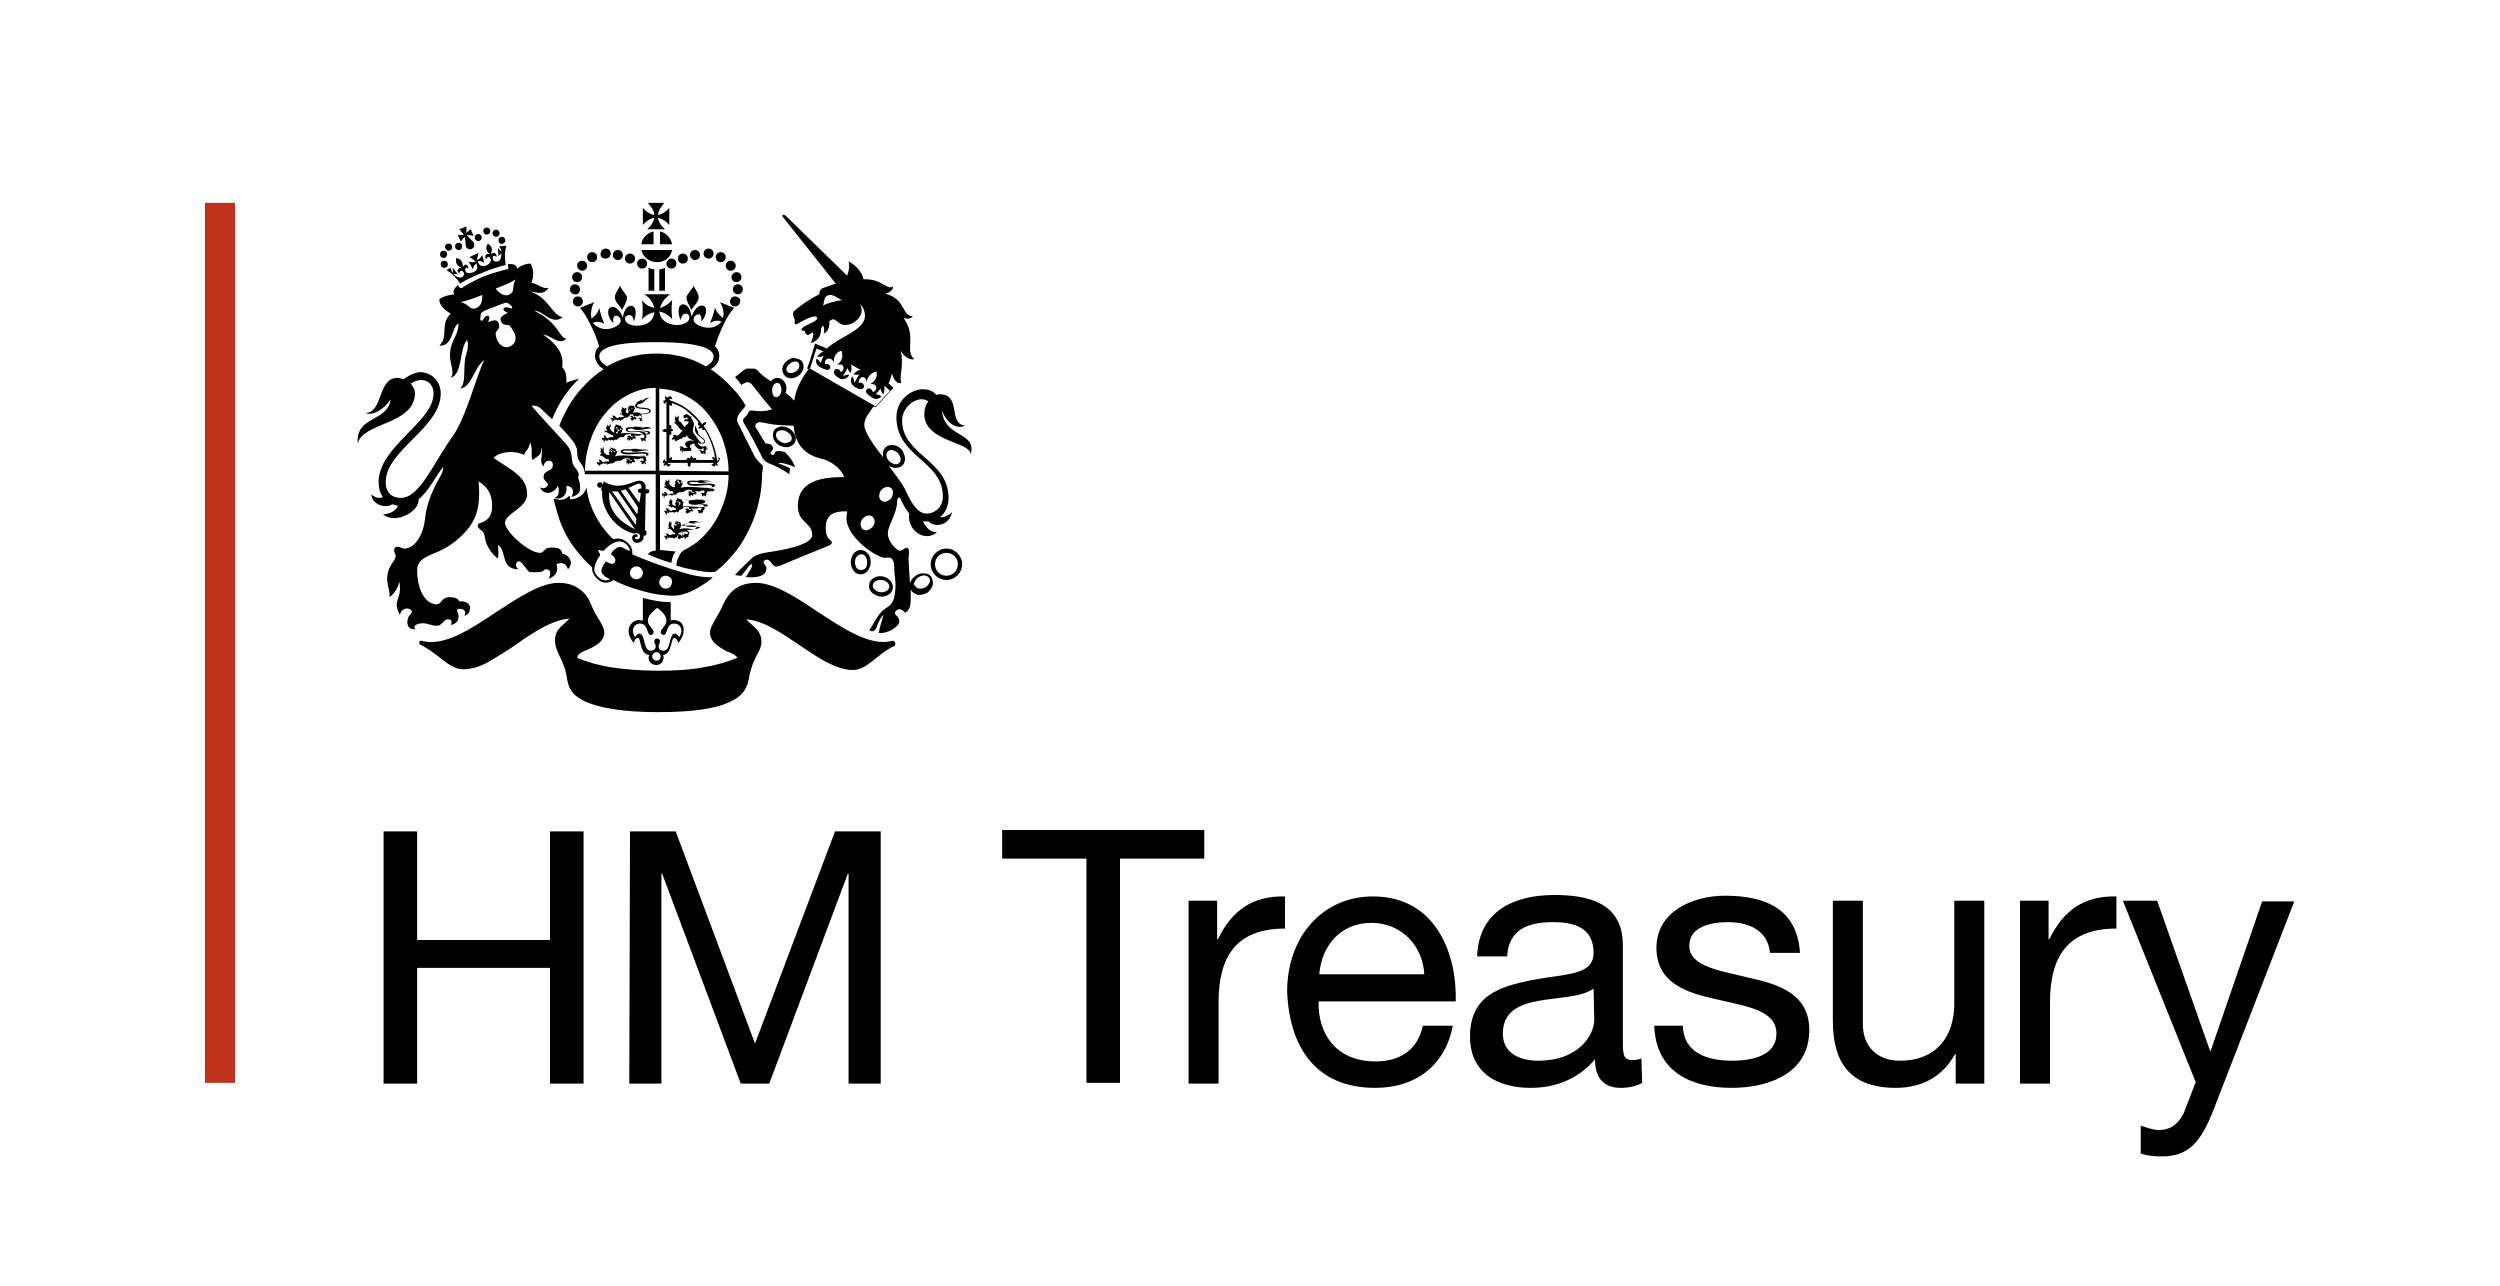 <?xml version="1.0" encoding="utf-8"?>
<!-- Generator: Adobe Illustrator 28.1.0, SVG Export Plug-In . SVG Version: 6.00 Build 0)  -->
<svg version="1.1" id="Layer_2_00000072269869464697207470000003404337659903199148_"
	 xmlns="http://www.w3.org/2000/svg" xmlns:xlink="http://www.w3.org/1999/xlink" x="0px" y="0px" viewBox="0 0 350 180"
	 style="enable-background:new 0 0 350 180;" xml:space="preserve">
<style type="text/css">
	.st0{fill:#BF311A;}
</style>
<rect x="28.7" y="28.4" class="st0" width="4.2" height="123.2"/>
<g>
	<path d="M53.7,116.4h4.7v15.2H77v-15.2h4.7v35.3H77v-16.2H58.4v16.2h-4.7V116.4z"/>
	<path d="M88.2,116.4h6.4l11.1,29.7l11.2-29.7h6.4v35.3h-4.5v-29.4h-0.1l-11,29.4h-4l-11-29.4h-0.1v29.4h-4.5L88.2,116.4L88.2,116.4
		z"/>
	<path d="M152.1,120.2h-11.8v-4h28.3v4h-11.8v31.4h-4.7V120.2z"/>
	<path d="M166.4,126.1h4v5.4h0.1c2-4.1,4.9-6.1,9.4-6v4.5c-6.8,0-9.3,3.9-9.3,10.3v11.4h-4.2V126.1z"/>
	<path d="M203.4,143.6c-1.1,5.6-5.2,8.7-10.9,8.7c-8.2,0-12-5.6-12.3-13.5c0-7.7,5-13.3,12-13.3c9.1,0,11.8,8.5,11.6,14.7h-19.2
		c-0.1,4.5,2.4,8.4,8,8.4c3.5,0,5.9-1.7,6.6-5L203.4,143.6L203.4,143.6z M199.4,136.4c-0.2-4-3.2-7.2-7.4-7.2c-4.4,0-7,3.3-7.3,7.2
		H199.4z"/>
	<path d="M229.9,151.6c-0.7,0.4-1.7,0.7-3,0.7c-2.2,0-3.6-1.2-3.6-4c-2.3,2.7-5.4,4-9,4c-4.7,0-8.5-2.1-8.5-7.2c0-5.8,4.3-7,8.7-7.9
		c4.7-0.9,8.6-0.6,8.6-3.8c0-3.7-3-4.3-5.7-4.3c-3.6,0-6.2,1.1-6.4,4.8h-4.2c0.2-6.3,5.1-8.6,10.8-8.6c4.6,0,9.6,1,9.6,7v13.2
		c0,2,0,2.9,1.3,2.9c0.3,0,0.7,0,1.3-0.2L229.9,151.6L229.9,151.6z M223.1,138.4c-1.6,1.2-4.8,1.2-7.6,1.7s-5.1,1.5-5.1,4.6
		c0,2.8,2.4,3.8,5,3.8c5.5,0,7.8-3.5,7.8-5.8L223.1,138.4L223.1,138.4z"/>
	<path d="M235.6,143.6c0.1,3.8,3.4,4.9,6.9,4.9c2.6,0,6.2-0.6,6.2-3.8c0-3.3-4.2-3.8-8.4-4.8c-4.2-0.9-8.4-2.3-8.4-7.2
		c0-5.1,5.1-7.3,9.6-7.3c5.6,0,10.1,1.8,10.5,8h-4.2c-0.3-3.3-3.2-4.3-5.9-4.3c-2.5,0-5.4,0.7-5.4,3.3c0,3,4.5,3.5,8.4,4.5
		c4.2,0.9,8.4,2.3,8.4,7.3c0,6.1-5.7,8.1-10.9,8.1c-5.7,0-10.6-2.3-10.8-8.7H235.6z"/>
	<path d="M277.8,151.7h-4v-4.1h-0.1c-1.8,3.2-4.7,4.7-8.3,4.7c-6.7,0-8.8-3.9-8.8-9.4v-16.8h4.2v17.3c0,3.1,2,5.1,5.2,5.1
		c5.1,0,7.6-3.4,7.6-8v-14.4h4.2L277.8,151.7L277.8,151.7z"/>
	<path d="M282.8,126.1h4v5.4h0.1c2-4.1,4.9-6.1,9.4-6v4.5c-6.8,0-9.3,3.9-9.3,10.3v11.4h-4.2V126.1z"/>
	<path d="M310,155.1c-1.9,5-3.7,6.8-7.4,6.8c-1,0-2-0.1-2.9-0.4v-3.9c0.8,0.2,1.6,0.6,2.5,0.6c1.7,0,2.7-0.8,3.5-2.3l1.7-4.4
		l-10.2-25.4h4.8l7.4,21h0.1l7.2-20.9h4.5L310,155.1z"/>
</g>
<g>
	<path d="M86.8,40c-0.4,0.8-0.8,1.2-0.7,1.8c0.1,0.6,0.7,1,1,1.6c0.3-0.7,0.7-1.2,0.7-1.8C87.6,41.1,86.9,40.4,86.8,40"/>
	<path d="M97.1,40c0.4,0.8,0.8,1.2,0.7,1.8c-0.1,0.6-0.7,1-1,1.6c-0.3-0.7-0.7-1.2-0.7-1.8C96.2,41.1,97,40.4,97.1,40"/>
	<path d="M80.8,39.5c0.4,0,0.7-0.3,0.7-0.7s-0.3-0.7-0.7-0.7c-0.4,0-0.7,0.3-0.7,0.7C80.1,39.2,80.4,39.5,80.8,39.5"/>
	<path d="M81.2,40.5c0-0.4-0.3-0.7-0.7-0.7c-0.4,0-0.7,0.3-0.7,0.7s0.3,0.7,0.7,0.7C80.9,41.3,81.2,40.9,81.2,40.5"/>
	<path d="M81.6,42.2c0-0.4-0.3-0.7-0.7-0.7c-0.4,0-0.7,0.3-0.7,0.7s0.3,0.7,0.7,0.7C81.3,42.9,81.6,42.6,81.6,42.2"/>
	<path d="M84.8,36.2c0.4,0,0.7-0.3,0.7-0.7s-0.3-0.7-0.7-0.7c-0.4,0-0.7,0.3-0.7,0.7C84,35.9,84.3,36.2,84.8,36.2"/>
	<path d="M82.9,36.7c0.4,0,0.7-0.3,0.7-0.7s-0.3-0.7-0.7-0.7c-0.4,0-0.7,0.3-0.7,0.7S82.5,36.7,82.9,36.7"/>
	<path d="M81.5,37.9c0.4,0,0.7-0.3,0.7-0.7s-0.3-0.7-0.7-0.7c-0.4,0-0.7,0.3-0.7,0.7S81.2,37.9,81.5,37.9"/>
	<path d="M86.5,36.4c0.4,0,0.7-0.3,0.7-0.7S86.9,35,86.5,35c-0.4,0-0.7,0.3-0.7,0.7S86.1,36.4,86.5,36.4"/>
	<path d="M88.2,36.9c0.4,0,0.7-0.3,0.7-0.7s-0.3-0.7-0.7-0.7c-0.4,0-0.7,0.3-0.7,0.7C87.5,36.6,87.8,36.9,88.2,36.9"/>
	<path d="M89.9,37.6c0.4,0,0.7-0.3,0.7-0.7s-0.3-0.7-0.7-0.7c-0.4,0-0.7,0.3-0.7,0.7S89.5,37.6,89.9,37.6"/>
	<path d="M102.4,38.8c0,0.4,0.3,0.7,0.7,0.7c0.4,0,0.7-0.3,0.7-0.7s-0.3-0.7-0.7-0.7S102.4,38.5,102.4,38.8"/>
	<path d="M103.3,39.8c-0.4,0-0.7,0.3-0.7,0.7s0.3,0.7,0.7,0.7c0.4,0,0.7-0.3,0.7-0.7C104,40.2,103.8,39.8,103.3,39.8"/>
	<path d="M102.9,41.5c-0.4,0-0.7,0.3-0.7,0.7s0.3,0.7,0.7,0.7c0.4,0,0.7-0.3,0.7-0.7C103.8,41.9,103.3,41.5,102.9,41.5"/>
	<path d="M99.2,36.2c0.4,0,0.7-0.3,0.7-0.7s-0.3-0.7-0.7-0.7c-0.4,0-0.7,0.3-0.7,0.7C98.5,35.9,98.8,36.2,99.2,36.2"/>
	<path d="M100.9,36.7c0.4,0,0.7-0.3,0.7-0.7s-0.3-0.7-0.7-0.7c-0.4,0-0.7,0.3-0.7,0.7S100.5,36.7,100.9,36.7"/>
	<path d="M102.3,37.9c0.4,0,0.7-0.3,0.7-0.7s-0.3-0.7-0.7-0.7c-0.4,0-0.7,0.3-0.7,0.7C101.6,37.6,101.9,37.9,102.3,37.9"/>
	<path d="M97.3,36.4c0.4,0,0.7-0.3,0.7-0.7S97.7,35,97.3,35c-0.4,0-0.7,0.3-0.7,0.7C96.6,36.1,97,36.4,97.3,36.4"/>
	<path d="M95.6,36.9c0.4,0,0.7-0.3,0.7-0.7s-0.3-0.7-0.7-0.7c-0.4,0-0.7,0.3-0.7,0.7S95.2,36.9,95.6,36.9"/>
	<path d="M93.3,36.9c0,0.4,0.3,0.7,0.7,0.7c0.4,0,0.7-0.3,0.7-0.7s-0.3-0.7-0.7-0.7C93.6,36.2,93.3,36.6,93.3,36.9"/>
	<path d="M90.8,40.7h0.8v-3c-0.3,0-0.5-0.1-0.8-0.2V40.7z"/>
	<path d="M93.1,37.5c-0.2,0.1-0.5,0.2-0.8,0.2v3h0.8V37.5z"/>
	<path d="M91.5,34.2v-1.8c-0.9,0.2-1.6,0.9-1.7,1.8H91.5z"/>
	<path d="M92.4,34.2h1.7c-0.2-0.9-0.8-1.6-1.7-1.8V34.2z"/>
	<path d="M89.8,35c0.2,1,1.1,1.7,2.2,1.7s1.9-0.7,2.1-1.7H89.8z"/>
	<path d="M93.1,32.1c-0.5-0.4-0.9-1-1-1.6c0.6,0.1,1.2,0.5,1.6,1v-2.4c-0.4,0.5-1,0.9-1.6,1c0.1-0.6,0.4-1.1,0.9-1.7h-2.3
		c0.5,0.6,0.9,1.1,0.9,1.7c-0.6-0.1-1.2-0.5-1.6-1v2.4c0.4-0.5,1-0.9,1.6-1c-0.1,0.6-0.5,1.2-1,1.6H93.1z"/>
	<path d="M93.2,82.4c-0.5,0-0.9-0.4-0.9-0.9s0.4-0.9,0.9-0.9s0.9,0.4,0.9,0.9C94,82,93.8,82.4,93.2,82.4 M89.1,81.1
		c-0.5,0-0.9-0.4-0.9-0.9s0.4-0.9,0.9-0.9s0.9,0.4,0.9,0.9S89.6,81.1,89.1,81.1 M87.6,76.9l-0.2-0.1c-0.4-0.3-0.8-0.3-1.2,0
		c-0.2,0.2-0.4,0.3-0.5,0.5l-0.2,0.3l0.2,0.1c0.5,0.4,0.5,0.8,0.4,1c-0.1,0.1-0.1,0.1-0.2,0.2c-0.2,0.1-0.5,0-0.9-0.2l-0.2-0.1
		l-0.1,0.2l-0.1,0.1c0,0.1-0.1,0.1-0.1,0.2c-0.2,0.3-0.3,0.6-0.3,0.8c0,0.1,0,0.1,0,0.2c0.1,0.2,0.3,0.4,0.4,0.5l0.1,0.1
		c0.2,0.1,0.5,0.3,0.7,0.4c-0.4,0.2-0.8,0.2-1.2,0c-0.6-0.3-1-1-1-1.3c0-0.5,0.2-1.2,0.7-1.9l0.1-0.1L84,77.6
		c-0.1-0.2-0.2-0.4-0.3-0.6c0.2,0,0.5,0.1,0.7,0.1h0.1l0.1-0.1c0.3-0.3,1.2-1.2,2.1-1.2c0.4,0,0.8,0.2,1.1,0.5
		c0.2,0.3,0.4,0.6,0.4,0.8C87.9,77.1,87.8,77,87.6,76.9 M95.8,80.2c-2.2-0.6-4.8-1.5-7.3-2.6l0,0c0.1-0.5-0.1-1.1-0.5-1.5
		s-0.9-0.7-1.4-0.7c-0.2,0-0.5,0-0.7,0.1c-0.4-0.3-0.7-0.7-1-1c-0.9-1.1-1.7-2.4-2.2-3.8c-0.3-0.8-0.5-1.6-0.6-2.5
		c-0.1,0.7-0.9,1.7-2.3,1.7c0-0.1,0-0.5-0.1-0.5c-0.4,0.4-0.9,0.8-2.2,0.4c0.2,1,0.5,1.9,0.8,2.9c0.7,2,1.8,3.8,3.2,5.3
		c0.4,0.5,0.9,1,1.4,1.4c0,0.1,0,0.2,0,0.3c0,0.5,0.5,1.3,1.2,1.7c0.6,0.3,1.2,0.2,1.8-0.2c1.1,0.6,2.4,1.1,3.9,1.5
		c1.7,0.5,3.2,0.7,4.5,0.7c1.1,0,2.5-0.5,3.9-1.4c0.6-0.4,1.1-0.7,1.5-1.1c0.1-0.1,0.1-0.1,0.2-0.1C98.8,80.9,97,80.6,95.8,80.2"/>
	<path d="M95.1,89.2c-0.2-0.3-0.4-0.5-0.6-0.5c-0.9,0-0.5,2.4-1.6,2.4c-0.5,0-0.7-0.3-0.7-0.6c0-0.3,0.2-0.4,0.2-0.7
		c0-0.3-0.2-0.4-0.4-0.4c-0.2,0-0.4,0.1-0.4,0.4s0.2,0.4,0.2,0.7c0,0.3-0.3,0.6-0.7,0.6c-1.1,0-0.7-2.4-1.6-2.4
		c-0.2,0-0.4,0.2-0.6,0.5c-0.2-0.3-0.3-0.7-0.3-0.9c0-0.4,0.3-1,1-1c1.2,0,0.9,1.6,1.5,1.6c0.3,0,0.4-0.2,0.4-0.4
		c0-0.5-0.8-0.9-0.8-1.6s0.6-1.2,1.3-1.8c0.7,0.5,1.3,1.1,1.3,1.8c0,0.7-0.8,1.1-0.8,1.6c0,0.2,0.2,0.4,0.4,0.4
		c0.6,0,0.3-1.6,1.5-1.6c0.7,0,1,0.6,1,1C95.4,88.5,95.3,88.9,95.1,89.2 M91.9,92.5c-0.3,0-0.6-0.3-0.6-0.6c0-0.3,0.3-0.6,0.6-0.6
		c0.3,0,0.6,0.3,0.6,0.6C92.5,92.2,92.3,92.5,91.9,92.5 M94.3,86.8c-0.2,0-0.3,0-0.4,0.1v-2.6c-1.2,0-2.5-0.2-3.9-0.6v3.2
		c-0.1,0-0.3-0.1-0.5-0.1c-0.9,0-1.5,0.8-1.5,1.5s0.4,1.3,0.7,1.7c0.2-0.4,0.3-0.7,0.6-0.7c0.5,0,0.2,2.3,1.6,2.4
		c0,0.1-0.1,0.2-0.1,0.4c0,0.6,0.5,1,1.1,1s1-0.5,1-1c0-0.1,0-0.3-0.1-0.4c1.3-0.1,1.1-2.4,1.6-2.4c0.2,0,0.4,0.3,0.6,0.7
		c0.3-0.4,0.7-1,0.7-1.7C95.8,87.5,95.3,86.8,94.3,86.8"/>
	<path d="M125.3,89.9c-0.1-0.1-0.2-0.2-0.3-0.2c-3.1,0.9-6.9-1.7-10.6-4.1c-3.1-2.1-6.1-4-8.6-4c-0.9,0-1.8,0.2-2.5,0.6
		c-0.9,0.5-1.5,1.3-2,2.3c-0.4,1-0.9,1.7-1.2,2.3c-0.4,0.7-0.7,1.2-0.7,1.8c0,0.5,0.2,0.9,0.6,1.4c0.4,0.4,0.9,0.7,1.6,1.1
		c0.2,0.1,0.3,0.2,0.5,0.2c0.6,0.3,1,0.5,1.1,0.8c-1.2,0.5-2.8,1-4.6,1.3c-2,0.4-4.2,0.5-6.6,0.5s-4.6-0.2-6.6-0.5
		c-1.8-0.3-3.4-0.8-4.6-1.3c0.1-0.5,0.4-0.7,1.1-1c0.2-0.1,0.3-0.1,0.5-0.2c0.6-0.3,1.2-0.6,1.6-1s0.6-0.8,0.6-1.3
		c0-0.6-0.3-1.1-0.7-1.8c-0.4-0.6-0.8-1.3-1.2-2.3c-0.4-1-1.1-1.8-2-2.3c-0.7-0.4-1.5-0.6-2.5-0.6c-2.5,0-5.5,2-8.6,4
		c-3.7,2.5-7.5,5-10.6,4.1c-0.1,0-0.3,0-0.3,0.2c0,0.1,0,0.3,0.2,0.4c0.9,0.4,1.8,1.1,2.6,1.7c1.1,0.9,2.2,1.7,3.3,1.7
		c1.1,0,2.3-0.3,3.7-1.1c1.2-0.7,2.5-1.5,3.8-2.4c2.4-1.7,5-3.4,7.4-3.6c-0.2,0.3-0.5,0.5-0.7,0.7c-0.7,0.6-1.3,1.2-1.3,2.3
		c0,0.9,0.3,1.5,0.7,2.4c0.1,0.2,0.3,0.5,0.4,0.9c0.3,0.6,0.4,1.1,0.5,1.7c0.1,0.3,0.1,0.6,0.2,1c0.2,0.6,0.4,1.6,2.2,2.5
		c2,1,5.5,1.6,10.4,1.6s8.4-0.5,10.4-1.6c1.8-0.9,2-2,2.2-2.5c0.1-0.4,0.2-0.7,0.2-1c0.2-0.7,0.3-1.1,0.5-1.7
		c0.2-0.4,0.4-0.8,0.5-1.1c0.4-0.7,0.7-1.2,0.7-2c0-1.1-0.6-1.7-1.4-2.4c-0.2-0.2-0.5-0.4-0.7-0.7c2.4,0.2,4.9,1.9,7.4,3.6
		c1.2,0.8,2.5,1.7,3.8,2.4c1.4,0.7,2.6,1.1,3.7,1.1c1.2,0,2.2-0.8,3.3-1.7c0.8-0.6,1.6-1.3,2.6-1.7
		C125.3,90.2,125.4,90.1,125.3,89.9"/>
	<path d="M92.3,65.9V54.4c1.2,0.1,2.4,0.3,3.5,0.9c1.2,0.6,2.3,1.4,3.2,2.5c0.9,1.1,1.7,2.4,2.2,3.8c0.5,1.4,0.8,2.9,0.8,4.4
		L92.3,65.9L92.3,65.9z M91.9,49.5c-3.3,0-5.6,1-6.9,1.8c-0.8-0.5-1.1-0.9-1.1-1.4c0-1.9,5.3-2,8-2l0,0l0,0c2.7,0,8,0.2,8,2
		c0,0.5-0.3,1-1.1,1.4C97.5,50.5,95.2,49.5,91.9,49.5 M91.8,65.9h-9.9c0-1.5,0.3-3,0.8-4.4s1.2-2.7,2.2-3.8c0.9-1.1,2-1.9,3.2-2.5
		s2.4-0.9,3.7-0.9C91.8,54.3,91.8,65.9,91.8,65.9z M106.8,65.2c-0.3-0.3-0.9-0.8-1.2-1.4c-0.4-0.8-1.9-3.8-2.1-4.2
		c-0.2-0.3-0.3-0.6-0.3-0.9c0-0.3,0.2-0.6,0.3-0.8c0.1-0.2,0.5-0.5,0.6-0.7c0.1-0.1,0.2-0.3,0.3-0.4c-0.6-1-1.1-1.7-1.9-2.5
		c-0.9-1-1.9-1.9-3-2.6c0.6-0.4,1.2-0.9,1.2-1.9c0-0.5-0.2-1-0.6-1.3c0.6-2,1.7-4.4,2.7-5.4l-2-0.8c0.5,0.8,0.6,1.7,0.4,2.2
		c-0.5-0.4-1-0.9-1.1-1.5c-0.1,0.6-0.4,1.6-0.7,2.2c0.6-0.3,1-0.4,1.6-0.2c-0.3,0.5-1.2,1.1-2.5,0.8c-0.7-0.2-1.4-0.5-1.4-1.1
		c0-0.3,0.3-0.7,0.7-0.7c0.4,0,0.5,0.7,0.3,1c0.6-0.3,1.2-2,0.3-2.2c-0.7-0.2-1.3,0.8-1.6,1.5c-0.1-0.9-0.5-1.7-1.2-1.7
		c-0.9,0.1-0.6,1.7-0.3,2.2c0.1-0.6,0.4-0.9,0.7-0.9c0.2,0,0.6,0.2,0.5,0.7s-0.8,0.9-1.7,0.9c-0.8,0-2.3-0.3-2.5-1.9
		c0.5,0.1,1.4,0.5,1.8,1.1c-0.1-1-0.1-1.7,0-2.7c-0.5,0.6-1.2,1-1.7,1.1c0.2-0.7,0.7-1.4,1.4-1.9h-3.6c0.7,0.4,1.3,1.2,1.4,1.9
		c-0.5-0.1-1.3-0.4-1.7-1.1c0.1,1,0.1,1.7,0,2.7c0.4-0.5,1.2-0.9,1.7-1c-0.1,1.6-1.6,1.9-2.4,1.9c-0.9,0-1.6-0.3-1.7-0.9
		c0-0.4,0.3-0.6,0.6-0.6c0.3,0,0.6,0.3,0.6,0.9c0.3-0.4,0.6-2.1-0.3-2.2c-0.7,0-1.1,0.8-1.2,1.7c-0.2-0.7-0.9-1.7-1.6-1.5
		c-0.9,0.2-0.3,1.9,0.3,2.2c-0.1-0.3-0.1-1,0.3-1s0.7,0.3,0.7,0.7c0,0.5-0.7,0.9-1.4,1.1c-1.3,0.3-2.2-0.4-2.5-0.8
		c0.6-0.3,1.1-0.1,1.6,0.1c-0.3-0.6-0.6-1.6-0.7-2.2c-0.2,0.7-0.6,1.2-1.1,1.5c-0.1-0.5-0.1-1.5,0.4-2.3l-2,0.8
		c0.9,1,2.1,3.4,2.7,5.4c-0.4,0.3-0.6,0.8-0.6,1.3c0,0.9,0.6,1.5,1.2,1.9c-1.1,0.7-2.1,1.6-3,2.6c-1.4,1.5-2.4,3.3-3.2,5.3
		c0.3,0.3,1.5,1.6,1.7,1.9c0.5,0.6,0.8,1.2,0.8,1.7c0,0.9,0.2,1.3,0.7,1.9c0.1,0.2,0.4,0.9,0.4,1.3h9.9v10.7c-0.4,0-0.8,0.1-1.1,0.5
		c1.1,0.5,2.2,0.9,3.3,1.2c0.1-0.7,0.2-1.1,0.6-1.6c0,0-1.4-0.1-2.2-0.2V66.5h9.6c0,1.5-0.3,2.9-0.8,4.2c-0.5,1.4-1.2,2.7-2.2,3.8
		c-0.9,1.1-2,1.9-3.2,2.5c-0.2,0.1-0.2,0.2-0.4,0.3c-0.2,0.2-0.3,0.5-0.5,0.9c-0.1,0.3-0.2,0.5-0.2,1c0.5,0.1,0.7,0.2,1.1,0.3
		c3.4,0.8,4.2,0.6,4.4,0.5l0,0c0.8-0.6,1.5-1.3,2.1-2c1.4-1.5,2.4-3.3,3.2-5.3c0.8-2.1,1.2-4.3,1.2-6.5
		C106.8,65.8,106.8,65.6,106.8,65.2"/>
	<path d="M97.8,59.1c-0.1,0.1-0.1,0.2-0.1,0.3s0.1,0.2,0.3,0.2c-0.1,0.1-0.2,0.2-0.2,0.4c0.2,0,0.3,0,0.5-0.1c0,0.2,0,0.3,0.1,0.3
		s0.2,0,0.3,0c0.7,1.2,1.2,2.5,1.4,3.9C100,64,99.9,64,99.7,64c0,0.2,0.1,0.3,0.2,0.4h-2.4c0-0.2-0.1-0.3-0.2-0.3s-0.2,0-0.3,0.1
		c0-0.1-0.1-0.3-0.2-0.4c-0.1,0.1-0.2,0.3-0.2,0.4c-0.1-0.1-0.2-0.1-0.3-0.1s-0.2,0.2-0.2,0.3H94c0.1-0.1,0.1-0.2,0.1-0.4
		c-0.2,0-0.3,0.1-0.4,0.2v-3.3c0.2,0,0.3-0.1,0.3-0.2c0-0.1,0-0.2-0.1-0.3c0.1,0,0.3-0.1,0.4-0.2C94.2,60.1,94,60,93.9,60
		c0.1-0.1,0.1-0.2,0.1-0.3s-0.2-0.2-0.3-0.2v-2.8c0.1,0.1,0.2,0.1,0.4,0.1c0-0.2,0-0.3-0.1-0.4c0.6,0.2,1.3,0.5,1.9,0.9
		C96.5,57.8,97.2,58.4,97.8,59.1 M100.5,64.1c0.2,0.1,0.1,0.4-0.1,0.4c-0.2-1.7-0.9-3.5-1.9-4.9l0,0c0.2-0.1,0.4-0.2,0.4-0.5
		c-0.3,0-0.5,0.1-0.6,0.3c-0.1-0.1-0.1-0.2-0.2-0.3c-0.6-0.8-1.3-1.4-2.1-2c-0.7-0.5-1.5-0.8-2.3-1.1c0-0.2,0.3-0.2,0.4-0.1
		c0-0.3-0.2-0.5-0.4-0.4c-0.1,0-0.2,0.1-0.2,0.2c-0.1-0.1-0.2-0.2-0.4-0.2c0,0.2,0,0.3,0.1,0.5c-0.1,0-0.2,0.1-0.3,0.1
		c-0.1,0.1,0,0.4,0.3,0.5c-0.1-0.1-0.1-0.4,0.1-0.3v3.8c-0.2-0.1-0.4,0-0.6,0.2c0.2,0.2,0.4,0.2,0.6,0.2v4.1c-0.2,0-0.3-0.2-0.1-0.3
		c-0.3,0-0.4,0.3-0.4,0.4s0.1,0.2,0.3,0.1c-0.1,0.1-0.2,0.2-0.2,0.4c0.2,0,0.3-0.1,0.4-0.2c0,0.2,0.1,0.3,0.2,0.3
		c0.1,0.1,0.4-0.1,0.4-0.4c-0.1,0.2-0.4,0.1-0.4-0.1h2.8c-0.1,0.2,0,0.4,0.2,0.6c0.2-0.2,0.2-0.4,0.2-0.6h3.2c0,0.2-0.2,0.3-0.3,0.1
		c0,0.3,0.3,0.4,0.4,0.4s0.2-0.1,0.1-0.3c0.1,0.1,0.2,0.2,0.4,0.2c0-0.2-0.1-0.3-0.2-0.4c0.2,0,0.3-0.1,0.3-0.2
		C100.9,64.2,100.8,64,100.5,64.1"/>
	<path d="M98.8,63c0.1-0.1,0.2-0.1,0.3-0.2c-0.1,0-0.2,0-0.3,0c0.1-0.1,0.2,0,0.1-0.2s-0.2-0.2-0.3-0.1c-0.1,0.1-0.9,0-0.9-0.6
		c0.1,0.1,0.2,0.2,0.3,0.2h0.1h0.1c0.1,0,0.2,0,0.2,0l0,0l0,0c0.2,0,0.3-0.1,0.3-0.3c0-0.3-0.3-0.5-0.6-0.7
		c-0.1-0.1-0.2-0.2-0.3-0.3c-0.1-0.2,0-0.4-0.3-0.8c0-0.1,0-0.2-0.1-0.4c-0.2,0.3-0.2,0.8,0.2,1.2c0.3,0.4,1,0.7,1,1
		c0,0.1-0.1,0.1-0.2,0.2h-0.1c0,0,0,0-0.1,0c0,0-0.1,0-0.1-0.1c-0.1,0-0.1-0.1-0.2-0.2c-0.3-0.3-0.5-0.7-0.7-0.9
		c-0.3-0.4-0.2-0.8-0.1-1.1c0.2-0.3-0.1-0.9-0.3-1.1c0,0,0-0.1,0-0.3c0,0-0.1,0-0.2,0c-0.1-0.1-0.1-0.1-0.2-0.2
		c-0.1,0-0.1-0.1-0.1-0.2C96.3,58,96.3,58,96.2,58S96,58,96,58c-0.1,0.1-0.1,0.1-0.2,0.1s-0.1,0.1-0.1,0.2c0,0.1,0,0.2,0.1,0.2l0,0
		l0.1,0.1l0.1-0.1c0.1-0.1,0.2-0.1,0.3,0.1c0,0.1,0,0.1-0.1,0.1s-0.2,0-0.3,0c-0.1,0-0.1,0.1-0.1,0.2c0,0.1,0.1,0.1,0.2,0.1
		c0.2,0,0.4-0.1,0.4,0.1c0,0.3-0.4,0.3-0.5,0.7c-0.1-0.1-0.2-0.1-0.2-0.2c-0.1-0.1-0.2-0.2-0.3-0.4c-0.1-0.1-0.2-0.2-0.3-0.2
		C95,58.9,95,58.9,95,58.7c0-0.1,0.1-0.2,0-0.3v-0.1c0-0.1-0.1-0.1-0.2-0.1l0.1,0.1l-0.1,0.1v0.1l0,0c0,0,0,0,0,0.1l0,0
		c0-0.1-0.1-0.2-0.1-0.2s0,0-0.1,0l0,0c0-0.1-0.1-0.2-0.2-0.1h0.1v0.1c0,0.1,0.1,0.1,0.2,0.1l0,0l0,0l0,0c-0.2-0.1-0.2,0-0.2,0.1
		c0,0,0,0,0,0.1c-0.1,0-0.1,0.1,0,0.2v-0.1l0,0l0,0c0,0,0,0,0.1,0l0,0l0,0l0,0c-0.1,0.2-0.1,0.3,0,0.3c-0.1,0.1-0.2,0.1-0.2-0.1
		c-0.1,0.2,0.1,0.4,0.3,0.3c0,0.1,0,0.2,0,0.2l0,0l0,0c0,0,0,0.1,0.1,0.1v-0.1l0.1,0.1c0.1,0.2,0.3,0.6,0.7,0.7
		c-0.2,0.1-0.3,0.3-0.5,0.5c-0.1,0.1-0.3,0.2-0.4,0.2l-0.1-0.1h-0.1c0,0,0,0-0.1,0s-0.2,0-0.2,0.1h0.1v0.1c0,0,0,0.1,0.2,0.1l0,0
		h-0.1c-0.1,0-0.1-0.1-0.2,0c0,0,0,0,0,0.1l0,0c-0.1,0-0.2,0.2-0.1,0.3c0,0,0-0.1,0.1-0.1l0,0c0.1,0.1,0.1,0.1,0.3-0.1l0,0
		c0,0.1-0.1,0.2,0,0.3c0,0,0,0,0.1,0l0,0c0,0.1,0.2,0.1,0.2,0.1l-0.1-0.1h0.1c0.1-0.1,0-0.2,0-0.2l0,0c0,0,0.1,0.1,0.2,0.1
		s0.1-0.1,0.1-0.1c0.1-0.1,0.3-0.1,0.4-0.1c0-0.1,0.1-0.2,0.2-0.2c0.2,0,0.2,0,0.3,0c0-0.1,0.1-0.2,0.2-0.3c0,0.6,0.8,0.6,1,0.9
		c-0.2-0.1-0.5-0.2-0.7-0.1c-0.2,0-0.5,0.2-0.6,0.4c0,0.2,0.2,0.5,0.4,0.6c-0.2,0-0.3,0-0.5,0l0,0c-0.2,0-0.2-0.3-0.4-0.2
		c0,0,0,0-0.1,0l0,0c-0.1,0-0.2,0.1-0.2,0.2l0.1-0.1l0,0c0,0,0,0.1,0.1,0.1h0.1l0,0c0,0.1-0.3,0-0.2,0.2c0,0,0,0,0,0.1
		s0,0.1,0.2,0.1c0,0-0.1,0-0.1-0.1c0,0,0,0,0.1,0l0,0l0,0l0,0c0,0,0,0,0,0.1v0.1c0,0.1,0.1,0.2,0.2,0.1c0,0-0.1,0-0.1-0.1h0.1
		c0,0,0,0,0-0.1l0,0c0,0,0,0,0.1,0l0,0c0,0,0.1,0.1,0.2,0.1c0,0,0.1,0,0.1-0.1c0,0,0.1,0,0.1,0.1c0-0.1,0-0.2,0.2,0l0.2-0.1
		c0,0,0.2,0.1,0.2,0c0.1-0.1,0.1-0.1,0.1-0.2c-0.1-0.2-0.1-0.2-0.2-0.3c-0.1-0.3,0.3-0.5,0.6-0.5c0,0.2,0.3,0.7,0.8,0.8
		c0.3,0.1,0.4-0.2,0.5-0.2c0,0,0,0,0,0.1s0,0.3,0,0.3c0,0.1-0.2,0-0.3,0C98,63,98,63,98,63c-0.1,0-0.2,0.1-0.2,0.2
		c0,0,0.1-0.1,0.2-0.1l0,0c0,0.1,0.1,0.2,0.2,0.1l0,0c-0.1,0-0.2,0.2-0.1,0.2c0,0,0,0,0.1,0c0,0.1,0,0.1,0.1,0.2v-0.1h0.1
		c0.1,0,0-0.1,0.1-0.2l0,0c0,0.1,0,0.2,0,0.2s0,0,0.1,0c0,0.1,0.1,0.1,0.2,0.1c0,0-0.1,0-0.1-0.1l0.1-0.1c0.1-0.2-0.1-0.2-0.1-0.3
		S98.9,63.2,98.8,63L98.8,63c0.2,0,0.3-0.1,0.3-0.2C98.9,63.1,98.8,63,98.8,63L98.8,63z"/>
	<path d="M89.8,68.4L89.8,68.4c-0.3,0-0.5,0.1-0.5,0.3c0,0.2,0.1,0.3,0.3,0.3h0.1v0.1c0,0.3-0.1,0.8-0.2,1.3l-1.5-2.1
		c0.7-0.3,1.2-0.6,1.5-0.6C89.8,67.8,89.8,67.9,89.8,68.4 M89.2,72l-2.3-3.3c0.3-0.1,0.5-0.1,0.7-0.2l1.7,2.5
		C89.3,71.2,89.3,71.7,89.2,72 M89,73.5l-3.3-4.7c0.1,0,0.2,0,0.3,0c0.2,0,0.3,0,0.5,0l2.6,3.8C89.1,72.9,89,73.2,89,73.5
		 M85.3,68.9l3.6,5.2C87,73.2,85,71.6,85.3,68.9 M90.6,68.5h-0.2v-0.2c0-0.6-0.3-1-0.9-1S87.9,68,86.4,68c-0.6,0-1.4-0.3-1.9-0.6
		l-0.1,0.5l0,0c0-0.2-0.2-0.4-0.4-0.4c-0.2,0-0.4,0.2-0.4,0.4c0,0.2,0.2,0.4,0.4,0.4c0.1,0,0.2-0.1,0.3-0.1l-0.2,0.4
		c0.1,0,0.1,0.1,0.2,0.1c-0.2,2.3,1.5,5.2,4.4,6c0.4-0.1,0.9-0.1,0.9,0.4c0,0.3-0.2,0.4-0.4,0.4c-0.2,0-0.3-0.1-0.3-0.2
		c0-0.2,0.3-0.1,0.4-0.2c0-0.2-0.1-0.3-0.3-0.3c-0.2,0-0.5,0.1-0.5,0.5s0.3,0.7,0.7,0.7c0.3,0,1-0.2,0.9-1c0.2,0,0.3,0,0.4-0.2v-0.5
		h-0.2l0.1-5.2h0.1c0.2,0,0.4-0.1,0.4-0.3C91,68.6,90.8,68.5,90.6,68.5"/>
	<path d="M88,57.5C88,57.4,88,57.4,88,57.5C88.1,57.4,88.1,57.4,88,57.5c0.1-0.1,0.1-0.2,0-0.2c0,0,0.1,0,0,0h-0.1l0,0
		c0,0,0,0,0.1,0l0.2,0.1l0,0v0.1C88.2,57.5,88.2,57.4,88,57.5C88.1,57.4,88.1,57.4,88,57.5L88,57.5L88,57.5v0.2l-0.1,0.1
		C88,57.6,88,57.5,88,57.5 M88.2,57C88.2,57.1,88.2,57.1,88.2,57c-0.2-0.1-0.1-0.1-0.2-0.2C88.1,56.9,88.2,57,88.2,57 M88.4,57.1
		l0.2,0.1c-0.1,0-0.1,0.1-0.1,0.1C88.4,57.2,88.4,57.1,88.4,57.1 M87.9,57.2L87.9,57.2L87.9,57.2 M90,58c0.7,0,1.1-0.2,1.1-0.4
		c0-0.8-1.9-0.3-1.9-0.8c0-0.1,0.1-0.1,0.1-0.2l0,0c1-0.1,1-0.8,1.7-0.9c-0.8-0.1-1,0.5-1.3,0.6c0.2-0.1,0.3-0.3,0.2-0.4
		c-0.2,0.2-0.5,0.2-0.8,0.5v0.1c-0.1,0.1-0.2,0.2-0.2,0.3c0,0.7,2,0.2,2,0.8c0,0.2-0.3,0.3-0.9,0.3c-0.4,0-0.7-0.3-1.4-0.1
		c0-0.1,0.3-0.4,0.2-0.5c0.1,0,0.1-0.1,0.1-0.1L88.8,57V57v-0.1c0,0-0.1-0.1-0.2-0.1s-0.1,0-0.2,0h-0.1h-0.1l-0.1-0.1
		c0,0.1,0,0.1,0,0.2c-0.1,0-0.1,0.2-0.2,0.2c0,0,0,0.1,0.1,0.1c-0.1,0.1-0.1,0.2-0.1,0.2s0,0,0.1,0.1c-0.1,0.2-0.1,0.4-0.1,0.4l0,0
		c0,0-0.1-0.1-0.2-0.1c-0.1-0.1-0.1-0.1-0.1-0.2c0-0.1,0.1-0.2,0.1-0.3v-0.1c0-0.1-0.1-0.1-0.2-0.1c0,0,0.1,0,0,0.1c0,0,0,0-0.1,0
		v0.1l0,0l0,0l0,0c0-0.1,0-0.2-0.1-0.2c0,0,0,0-0.1,0l0,0c0-0.1-0.1-0.1-0.2,0h0.1v0.1c0,0.1,0,0.1,0.1,0.1l0,0l0,0l0,0
		c-0.1-0.1-0.2,0-0.2,0.1c0,0,0,0,0,0.1c-0.1,0-0.1,0.1,0,0.2v-0.1l0,0l0,0c0,0,0,0,0.1,0l0,0l0,0l0,0c-0.1,0.1-0.1,0.2,0,0.2l0,0
		c0,0.2-0.3,0.1-0.2,0c-0.2,0.2,0,0.3,0.2,0.2l0,0v0.1l0,0l0,0c0,0,0,0.1,0.1,0.1v-0.1c0,0,0.1,0.1,0.2,0.2
		c-0.2,0.1-0.4,0.1-0.4,0.1h-0.3c-0.1,0.1-0.4,0.2-0.5,0c0,0,0-0.1-0.1-0.1L86,58.2c0,0,0,0-0.1,0c0,0-0.1-0.1-0.2,0
		c0,0,0.1,0,0.1,0.1c0,0,0,0,0,0.1c0,0,0,0.1,0.2,0.2l0,0h-0.1c-0.1-0.1-0.1-0.1-0.2-0.1c0,0,0,0-0.1,0l0,0c-0.1,0-0.2,0.1-0.1,0.2
		c0,0,0-0.1,0.1-0.1c0,0,0,0,0,0.1s0.1,0.2,0.2,0l0,0c0,0.1-0.2,0.2-0.1,0.2l0,0l0,0c0,0.1,0.1,0.2,0.2,0.2c0,0-0.1-0.1-0.1-0.2
		c0,0,0,0,0.1,0s0-0.1,0.1-0.2l0,0c0,0,0,0.1,0.1,0.1s0.1-0.1,0.1-0.1l0,0l0.1,0.1c0,0,0.1,0,0.1-0.1c0,0,0,0.1,0,0.2
		c0,0,0.1-0.1,0.2-0.2c0,0,0,0,0,0.1l0,0c0,0,0.1,0,0.2,0l0,0v0.1v-0.1c0,0,0,0.1,0.1,0.2c0-0.3,0.2-0.2,0.3-0.3l0,0
		c0,0,0,0.1-0.1,0.1c0.1,0,0.2-0.1,0.2-0.2l0.1-0.1c0.1,0,0.2,0,0.2-0.1v0.1c0.2,0,0.4-0.2,0.4-0.2c0.4-0.1-0.2-0.3,0.5-0.3
		c0.1,0,0.2,0,0.2-0.1c-0.1,0.1-0.1,0.3,0.1,0.4c0,0,0.2,0,0.2,0.1l0,0c-0.1,0-0.1,0-0.2,0c-0.2,0.1-0.2-0.3-0.4-0.2l0,0
		c-0.1,0-0.2,0.1-0.2,0.2l0.1-0.1l0,0c0,0,0,0.1,0.1,0.1c0,0,0,0,0.1,0l0,0c0,0.1-0.2,0-0.2,0.2c0,0,0,0,0,0.1s0,0.1,0.1,0.1
		c0,0-0.1,0,0-0.1l0,0l0,0l0,0l0,0l0,0v0.1c0,0.1,0.1,0.1,0.2,0.1h-0.1l0,0c0,0,0,0,0-0.1l0,0l0,0l0,0l0.1,0.1c0.1,0,0-0.1,0.1-0.2
		h0.1c0.1,0,0.2,0,0.3,0c0,0,0-0.2-0.1-0.3c-0.1,0,0-0.1-0.1-0.2c0.1,0,0.2,0.1,0.4,0.1c0.3,0,0,0,0.1-0.1s0.3,0,0.3,0
		s0.1,0,0.1,0.1s0,0.2,0,0.2c0,0.1-0.1,0-0.2,0h-0.1c-0.1,0-0.1,0.1-0.1,0.2l0.1-0.1l0,0c0,0.1,0.1,0.1,0.2,0.1l0,0
		c-0.1,0-0.2,0.1-0.1,0.2l0,0c0,0.1,0,0.1,0.1,0.1c0,0,0,0,0-0.1l0,0c0.1,0,0-0.1,0.1-0.2l0,0c0,0.1,0,0.2,0,0.2l0,0
		c0,0.1,0.1,0.1,0.2,0c0,0-0.1,0-0.1-0.1v-0.1c0-0.1-0.1-0.1-0.1-0.2c0-0.1,0.1,0,0.1-0.2c0,0,0-0.1-0.1-0.1l0,0l0,0h0.1
		c-0.1,0-0.1-0.1-0.1-0.1l0,0c0,0,0.1-0.1,0-0.2c0,0-0.2,0.1-0.2,0c0,0,0-0.1-0.1-0.1C90.4,58.1,90.4,58,90,58L90,58"/>
	<path d="M86.8,61.7L86.8,61.7L86.8,61.7 M86.3,60.5C86.3,60.4,86.3,60.4,86.3,60.5c0.1-0.1,0.1-0.1,0.2-0.1c0-0.1,0-0.1-0.1-0.1
		c0.1,0,0.1,0,0.1-0.1h-0.1c0,0,0,0,0-0.1c0,0,0,0,0.1,0l0.2,0.1c0,0,0,0,0,0.1v0.1c0,0,0-0.1-0.1-0.1c0,0,0,0,0,0.1
		c-0.1,0-0.1,0-0.1,0v0.1v0.1c0,0-0.1,0.1-0.2,0.1C86.2,60.6,86.2,60.5,86.3,60.5 M86.5,59.9c0,0.1-0.1,0.1-0.2,0.1
		c-0.1-0.1,0-0.1-0.1-0.2C86.4,59.8,86.5,59.9,86.5,59.9 M86.8,60c0,0,0.2,0.1,0.3,0.1c-0.1,0-0.1,0.1-0.2,0.1
		C86.8,60.2,86.8,60.1,86.8,60 M85.6,61L85.6,61L85.6,61 M91,60.6c0-0.2-0.2-0.3-0.9-0.3c-0.7,0-2.2,0.3-2.2-0.1
		c0-0.2,0.3-0.2,0.7-0.2l0.1,0.1c0.9,0.3,1.9-0.2,2.5-0.1c-0.6-0.5-1.2,0-1.8-0.1c0.4,0,0.5-0.1,0.5-0.2c-0.3,0.2-0.9-0.1-1.3,0.1
		c0,0,0,0-0.1,0c-0.5,0-0.9,0-0.9,0.3c0,0.7,1.8,0.3,2.4,0.3s0.7,0.1,0.7,0.2c0,0.2-0.6,0.2-0.9,0.2c-0.5,0-2-0.3-2.9-0.1
		c0.1-0.1,0.2-0.3,0.2-0.5c0.1,0,0.1-0.1,0.1-0.2c0,0-0.1-0.1-0.2-0.1v-0.1v-0.1c0,0-0.1-0.1-0.2-0.1s-0.2,0-0.2-0.1h-0.1h-0.1
		c0,0-0.1-0.1-0.2-0.1c0,0.1,0,0.1,0,0.2c-0.1,0-0.2,0.2-0.2,0.2c0,0.1,0.1,0.1,0.1,0.1C86,60,86,60.2,85.9,60.2
		c0.1,0.1,0.1,0.1,0.1,0.1c0,0.1,0,0.2,0,0.3l-0.1-0.1l0,0c0,0,0,0-0.1,0c0,0,0,0,0.1,0h-0.1c-0.1-0.1-0.2-0.2-0.3-0.3
		c-0.1-0.1-0.1-0.1-0.1-0.3c0-0.1,0.1-0.2,0.1-0.3v-0.1c0-0.1-0.1-0.1-0.2-0.1l0.1,0.1l-0.1,0.1v0.1l0,0c0,0,0,0,0,0.1l0,0
		c0-0.1-0.1-0.2-0.1-0.2s0,0-0.1,0l0,0c0-0.1-0.1-0.2-0.2-0.1h0.1v0.1c0,0.1,0.1,0.1,0.1,0.1l0,0l0,0l0,0c-0.2-0.1-0.2,0-0.2,0.1
		c0,0,0,0,0,0.1c-0.1,0-0.1,0.1,0,0.2V60l0,0l0,0c0,0,0,0,0.1,0l0,0l0,0l0,0c-0.1,0.1-0.1,0.2,0,0.2l0,0c0,0.2-0.3,0.2-0.3,0
		c-0.2,0.2,0.1,0.4,0.3,0.3l0,0c0,0,0,0.1,0.1,0.1l0,0l0,0c0,0.1,0,0.1,0.1,0.1v-0.1c0,0,0.1,0.2,0.3,0.2c0.1,0.1,0.2,0.2,0.3,0.1
		c0,0.1,0.1,0.3,0.1,0.3s-0.4,0-0.5,0c-0.1,0.1-0.5,0.2-0.5,0.1c0,0,0-0.1-0.1-0.2L84.8,61c0,0,0,0-0.1,0c-0.1-0.1-0.2-0.1-0.2,0
		c0,0,0.1,0,0.1,0.1v0.1c0,0,0,0.1,0.2,0.2l0,0h-0.1c-0.1-0.1-0.1-0.2-0.2-0.1c0,0,0,0-0.1,0l0,0c-0.1,0-0.2,0.1-0.2,0.2
		c0,0,0-0.1,0.1-0.1v0.1c0,0.1,0.1,0.2,0.3,0l0,0c-0.1,0.1-0.2,0.2-0.1,0.2l0,0l0,0c0,0.1,0.1,0.2,0.2,0.2c0,0-0.1-0.1-0.1-0.2h0.1
		c0.1,0,0.1-0.2,0.1-0.2l0,0c0,0.1,0,0.2,0.2,0.2c0.1,0,0.2-0.1,0.2-0.2l0,0l0.1,0.1c0,0,0.1,0,0.1-0.1c0,0.1,0,0.1,0,0.2
		c0,0,0.2-0.1,0.2-0.2c0,0,0,0,0,0.1l0,0c0,0,0.1,0,0.2,0l0,0v0.1v-0.1c0,0,0,0.1,0.1,0.2c0-0.3,0.2-0.2,0.4-0.3l0,0
		c0,0,0,0.1-0.1,0.1c0.2,0,0.5-0.3,0.6-0.4c0.1,0,0.2,0,0.2,0c0.6,0.1,0.2-0.5,1.2-0.4c0.1,0,0.2-0.1,0.2-0.1
		c-0.1,0.1-0.1,0.4,0.1,0.4c0.1,0,0.2,0,0.2,0.1l0,0c-0.1,0-0.2,0-0.2,0c-0.2,0.1-0.2-0.3-0.4-0.2c0,0,0,0-0.1,0s-0.2,0.1-0.2,0.2
		l0.1-0.1l0,0c0,0,0,0.1,0.1,0.1H88l0,0c0,0.1-0.3,0-0.2,0.2v0.1c0,0.1,0,0.1,0.2,0.1c0,0-0.1,0-0.1-0.1H88l0,0l0,0l0,0l0,0v0.1
		c0,0.1,0.1,0.2,0.2,0.1c0,0-0.1,0-0.1-0.1h0.1c0,0,0,0,0-0.1l0,0c0,0,0,0,0.1,0l0,0c0,0.1,0.1,0.1,0.2,0.1s0-0.2,0.1-0.2h0.1
		c0.1,0,0.3,0,0.3,0c0-0.1,0-0.3-0.1-0.3s0-0.1-0.1-0.2c0.1,0.1,0.3,0.1,0.4,0.1c0.3,0,0.4,0,0.5-0.1c0.2-0.1,0.3,0,0.4,0
		c0,0,0.1,0,0.1,0.1c0,0.2,0,0.2,0,0.3s-0.2,0-0.3,0c-0.1,0-0.1,0-0.1,0c-0.1,0-0.2,0.1-0.2,0.2l0.1-0.1l0,0c0,0.1,0.1,0.2,0.2,0.1
		l0,0c-0.1,0-0.2,0.2-0.1,0.2c0,0,0,0,0.1,0c0,0.1,0,0.1,0.1,0.1v-0.1c0,0,0,0,0.1,0s0-0.1,0.1-0.2l0,0c0,0.1,0,0.2,0,0.2s0,0,0.1,0
		c0,0.1,0.1,0.1,0.2,0.1c0,0-0.1,0-0.1-0.1v-0.1c0-0.2-0.1-0.2-0.1-0.2c0-0.1,0.2,0,0.2-0.2c0,0,0-0.1-0.1-0.1l0,0l0,0
		c0,0,0.1,0,0.1-0.1c-0.1,0-0.1-0.1-0.1-0.2l0,0c0,0,0.1-0.1,0.1-0.2c0,0.1-0.2,0.1-0.2,0c0,0,0-0.1-0.1-0.1c-0.2,0-0.4,0-0.8-0.1
		C90.3,61,91,60.9,91,60.6"/>
	<path d="M85.5,63.5L85.5,63.5C85.6,63.4,85.6,63.4,85.5,63.5c0.1-0.2,0.1-0.2,0-0.2c0,0,0.1,0,0-0.1h-0.1c0,0,0,0,0-0.1
		c0,0,0,0,0.1,0l0.2,0.1c0,0,0,0,0,0.1v0.1c0,0,0-0.1-0.1-0.1C85.6,63.3,85.6,63.3,85.5,63.5L85.5,63.5L85.5,63.5L85.5,63.5
		l-0.1,0.2C85.4,63.7,85.5,63.6,85.5,63.5 M85.8,63c0,0.1-0.1,0.1-0.2,0s0-0.1-0.1-0.2C85.6,62.9,85.8,63,85.8,63 M85.9,63.1
		c0,0,0.2,0.1,0.3,0.1c-0.1,0-0.1,0.1-0.2,0.1C85.9,63.3,85.9,63.2,85.9,63.1 M90.8,63.6c0-0.2-0.2-0.3-0.9-0.3
		c-0.7,0-2.7,0.2-2.7-0.1c0-0.2,0.7-0.1,1.2-0.1l0.1,0.1c0.8,0.2,1.7-0.3,2.3-0.1c-0.5-0.4-1.1,0-1.7-0.1c0.4,0,0.8-0.1,0.8-0.2
		c-0.3,0.2-1.1-0.1-1.5,0.1c0,0,0,0-0.1,0c-0.6,0-1.4-0.1-1.4,0.3c0,0.7,2.3,0.3,2.9,0.3s0.7,0.1,0.7,0.2c0,0.2-0.5,0.2-0.9,0.2
		c-0.5,0-2.7-0.3-3.5,0c0-0.1,0.3-0.4,0.2-0.5c0.1,0,0.1-0.1,0.1-0.2c0,0-0.1-0.1-0.2-0.1V63v-0.1c0,0-0.1-0.1-0.2-0.1
		s-0.2,0-0.2-0.1h-0.1h-0.1l-0.1-0.1c0,0.1,0,0.1,0,0.2c-0.1,0-0.2,0.2-0.2,0.2c0,0.1,0,0.1,0.1,0.1c-0.1,0.1-0.1,0.3-0.2,0.3
		l0.1,0.1c0,0.1,0,0.1,0,0.2h-0.1h-0.1H85c-0.1,0-0.2-0.2-0.4-0.3c-0.1-0.1-0.1-0.1-0.1-0.3c0-0.1,0.1-0.2,0-0.3v-0.1
		c0-0.1-0.1-0.1-0.2-0.1c0,0,0.1,0,0.1,0.1v0.1v0.1l0,0c0,0,0,0,0,0.1l0,0c0-0.1-0.1-0.2-0.1-0.2s0,0-0.1,0l0,0c0-0.1-0.1-0.1-0.2,0
		h0.1v0.1c0,0.1,0.1,0.1,0.2,0.1l0,0l0,0l0,0c-0.1-0.1-0.2,0-0.2,0.1c0,0,0,0,0,0.1c-0.1,0-0.1,0.1,0,0.2v-0.1l0,0l0,0
		c0,0,0,0,0.1,0l0,0l0,0l0,0c-0.1,0.1-0.1,0.2,0,0.2l0,0c0,0.2-0.3,0.1-0.2,0c-0.1,0.2,0.1,0.4,0.3,0.3l0,0c0,0,0,0.1,0.1,0.1l0,0
		l0,0c0,0.1,0,0.1,0.1,0.1v-0.1c0,0,0.2,0.3,0.4,0.4c0.1,0,0.1,0,0.2-0.1c0,0,0,0,0.1,0.1c0,0.1,0.1,0.3,0.1,0.3h-0.5
		c-0.1,0.1-0.4,0.2-0.5,0c0,0,0-0.1-0.1-0.1l-0.1-0.1c0,0,0,0-0.1,0c0-0.1-0.2-0.1-0.2,0c0,0,0.1,0,0.1,0.1v0.1c0,0,0,0.1,0.2,0.2
		l0,0H84c-0.1-0.1-0.1-0.1-0.2-0.1c0,0,0,0-0.1,0l0,0c-0.1,0-0.2,0.1-0.2,0.2c0,0,0-0.1,0.1-0.1c0,0,0,0,0,0.1s0.1,0.2,0.3,0l0,0
		c-0.1,0.1-0.2,0.2-0.1,0.2l0,0l0,0c0,0.1,0.1,0.2,0.2,0.2c0,0-0.1-0.1-0.1-0.2c0,0,0,0,0.1,0s0.1-0.2,0.1-0.2l0,0
		c0,0,0,0.2,0.1,0.1c0.1,0,0.2-0.1,0.2-0.2l0,0l0.1,0.1c0,0,0.1,0,0.1-0.1c0,0,0,0.1,0,0.2c0,0,0.2-0.1,0.2-0.2c0,0,0,0,0,0.1l0,0
		c0,0,0.1,0,0.2,0l0,0V65v-0.1c0,0,0,0.1,0.1,0.2c0-0.3,0.4-0.1,0.6-0.3l0,0c0,0,0,0.1-0.1,0.1c0.1,0,0.2,0,0.2-0.1l0,0l0.3-0.1
		v-0.1h0.1l0,0c0.2,0,0.2-0.1,0.2-0.1c1.1,0.1,0.5-0.5,1.7-0.3c0.1,0,0.1,0,0.1-0.1c-0.1,0.1-0.1,0.3,0.1,0.3c0.1,0,0.2,0,0.2,0.1
		l0,0c-0.1,0-0.2,0-0.2,0c-0.2,0.1-0.2-0.3-0.4-0.2c0,0,0,0-0.1,0s-0.2,0.1-0.2,0.2l0.1-0.1l0,0c0,0,0,0.1,0.1,0.1h0.1l0,0
		c0,0.1-0.3,0-0.2,0.2c0,0,0,0,0,0.1s0,0.1,0.2,0.1c0,0-0.1,0-0.1-0.1c0,0,0,0,0.1,0l0,0l0,0l0,0l0,0v0.1c0,0.1,0.1,0.2,0.2,0.1
		c0,0-0.1,0-0.1-0.1c0,0,0,0,0.1,0c0,0,0,0,0-0.1l0,0c0,0,0,0,0.1,0l0,0c0,0.1,0.1,0.1,0.2,0.1s0-0.2,0.1-0.2h0.1c0.1,0,0.3,0,0.3,0
		c0-0.1,0-0.2-0.1-0.3c-0.1,0,0-0.1-0.1-0.2c0.1,0,0.2,0.1,0.4,0.1c0.3,0,0.4,0,0.5-0.1s0.3,0,0.4,0c0,0,0.1,0,0.1,0.1
		c0,0.2,0,0.2,0,0.2c0,0.1-0.2,0-0.2,0c-0.1,0-0.1,0-0.1,0c-0.1,0-0.2,0.1-0.2,0.2l0.1-0.1l0,0c0,0.1,0.1,0.1,0.2,0.1l0,0
		c-0.1,0-0.2,0.2-0.1,0.2c0,0,0,0,0.1,0c0,0.1,0,0.1,0.1,0.1v-0.1c0,0,0,0,0.1,0s0-0.1,0.1-0.2l0,0c0,0.1,0,0.2,0,0.2s0,0,0.1,0
		c0,0.1,0.1,0.1,0.2,0.1c0,0-0.1,0-0.1-0.1v-0.1c0-0.2-0.1-0.2-0.1-0.2c0-0.1,0.2,0,0.2-0.2c0,0,0-0.1-0.1-0.1l0,0l0,0h0.1
		c-0.1,0-0.1-0.1-0.1-0.2l0,0c0,0,0.1-0.1,0.1-0.2c0,0.1-0.2,0.1-0.2,0c0,0,0-0.1-0.1-0.1c-0.2,0-0.3,0-0.7-0.1
		C90,63.9,90.8,63.9,90.8,63.6"/>
	<path d="M95.8,68.9L95.8,68.9C95.8,68.9,95.8,68.9,95.8,68.9 M94.8,67.4L94.8,67.4L94.8,67.4 M94.8,67.6L94.8,67.6L94.8,67.6z
		 M94.9,67.9C94.9,67.9,94.9,67.8,94.9,67.9c0.1-0.1,0.1-0.1,0.2-0.1c0,0,0-0.1-0.1-0.1c0,0,0.1,0,0-0.1h-0.1c0,0,0,0,0-0.1
		c0,0,0,0,0.1,0l0.2,0.1c0,0,0,0,0,0.1v0.1c0,0,0-0.1-0.1-0.1c0,0,0,0,0,0.1C95,67.8,95,67.8,94.9,67.9L94.9,67.9L94.9,67.9v0.2
		C94.9,68,94.9,67.9,94.9,67.9 M95.1,67.4c0,0.1-0.1,0.1-0.2,0.1c-0.1-0.1,0-0.1-0.1-0.2C95,67.2,95.1,67.4,95.1,67.4 M95.3,67.5
		c0,0,0.2,0.1,0.3,0.1c-0.1,0-0.1,0.1-0.2,0.1C95.3,67.6,95.3,67.5,95.3,67.5 M100,68.7L100,68.7c0-0.1,0.1-0.1,0.1-0.2
		c0,0.1-0.2,0.1-0.2,0c0,0,0-0.1-0.1-0.1c-0.2,0-0.4,0-0.8-0.1l0,0c0.4,0,1.1-0.1,1.1-0.3c0-0.2-0.2-0.3-0.9-0.3
		c-0.7,0-2.7,0.2-2.7-0.1c0-0.2,0.7-0.1,1.2-0.1l0.1,0.1c0.8,0.2,1.8-0.4,2.3-0.2c-0.7-0.2-1.1,0.2-1.7,0c0.4,0,0.8-0.1,0.8-0.2
		c-0.3,0.2-1.1-0.1-1.5,0.1c0,0,0,0-0.1,0c-0.6,0-1.4-0.1-1.4,0.3c0,0.7,2.3,0.3,2.8,0.3c0.6,0,0.7,0.1,0.7,0.2
		c0,0.2-0.5,0.2-0.9,0.2c-0.5,0-2.7-0.3-3.5,0c0-0.1,0.3-0.4,0.2-0.5c0.1,0,0.1-0.1,0.1-0.2c0,0-0.1-0.1-0.2-0.1v-0.1v-0.1
		c0,0-0.1-0.1-0.2-0.1s-0.2,0-0.2-0.1H95c0,0-0.1,0-0.1,0.1c0,0-0.1-0.1-0.2-0.1c0,0.1,0,0.1,0,0.2c-0.1,0-0.2,0.2-0.2,0.2
		c0,0.1,0.1,0.1,0.1,0.1c-0.1,0.1-0.1,0.3-0.2,0.3c0,0.1,0.1,0.1,0.1,0.1c0,0.1,0,0.1,0,0.2h-0.1h-0.1h-0.1c-0.1,0-0.2-0.2-0.4-0.3
		c-0.1-0.1-0.1-0.1-0.1-0.3c0-0.1,0.1-0.2,0-0.3v-0.1c0-0.1-0.1-0.1-0.2-0.1c0,0,0.1,0,0.1,0.1c0,0,0,0.1-0.1,0.1v0.1l0,0
		c0,0,0,0,0,0.1l0,0c0-0.1-0.1-0.2-0.1-0.2s0,0-0.1,0l0,0c0-0.1-0.1-0.1-0.2,0h0.1v0.1c0,0.1,0.1,0.1,0.1,0.1l0,0l0,0l0,0
		c-0.1-0.1-0.2,0-0.2,0.1c0,0,0,0,0,0.1c-0.1,0-0.1,0.1,0,0.2v-0.1l0,0l0,0c0,0,0,0,0.1,0l0,0l0,0l0,0c-0.1,0.1-0.1,0.2,0,0.2l0,0
		c0,0.2-0.3,0.1-0.2,0c-0.1,0.2,0.1,0.4,0.3,0.3l0,0c0,0,0,0.1,0.1,0.1l0,0l0,0c0,0,0,0.1,0.1,0.1v-0.1c0,0,0.2,0.3,0.4,0.4
		c0,0,0.1-0.1,0.2-0.1c0,0.1,0,0.1,0.1,0.1l0,0c0,0.1,0.1,0.3,0.1,0.3s-0.3,0-0.4,0c-0.1,0.1-0.4,0.2-0.5,0.1c0-0.1,0-0.1-0.1-0.2
		l-0.1-0.1c0,0,0,0-0.1,0c0,0-0.2-0.1-0.2,0c0,0,0.1,0,0.1,0.1V69c0,0,0,0.1,0.2,0.2l0,0h-0.1c-0.1-0.1-0.1-0.1-0.2-0.1
		c0,0,0,0-0.1,0l0,0c-0.1,0-0.2,0.1-0.2,0.2c0,0,0-0.1,0.1-0.1v0.1c0,0.1,0.1,0.2,0.3,0l0,0c0,0.1-0.2,0.2-0.1,0.2l0,0l0,0
		c0,0.1,0.1,0.2,0.2,0.2c0,0-0.1-0.1-0.1-0.2h0.1c0.1,0,0.1-0.2,0.1-0.2l0,0c0,0,0,0.2,0.1,0.1c0.1,0,0.2-0.1,0.1-0.2l0,0l0.1,0.1
		c0,0,0.1,0,0.1-0.1c0,0.1,0,0.1,0,0.2c0,0,0.2-0.1,0.2-0.2c0,0,0,0,0,0.1l0,0c0,0,0.1,0,0.2,0l0,0v0.1v-0.1c0,0,0,0.1,0.1,0.2
		c0-0.3,0.2-0.2,0.4-0.3l0,0c0,0,0,0.1-0.1,0.1c0.1,0.1,0.3-0.1,0.3-0.2c0,0,0.1,0,0.2-0.1c0.2,0,0.2-0.1,0.2-0.1
		c1.1,0.1,0.5-0.5,1.7-0.3c0.1,0,0.1-0.1,0.1-0.1c-0.1,0.1-0.1,0.4,0.1,0.4c0.1,0,0.2,0,0.2,0.1l0,0c-0.1,0-0.2,0-0.2,0
		c-0.2,0.1-0.2-0.3-0.4-0.2c0,0,0,0-0.1,0s-0.2,0.1-0.2,0.2l0.1-0.1l0,0c0,0,0,0.1,0.1,0.1h0.1l0,0c0,0.1-0.3,0-0.2,0.2v0.1
		c0,0.1,0,0.1,0.2,0.1c0,0-0.1,0-0.1-0.1l0,0l0,0l0,0l0,0l0,0v0.1c0,0.1,0.1,0.2,0.2,0.1c0,0-0.1,0-0.1-0.1h0.1c0,0,0,0,0-0.1l0,0
		c0,0,0,0,0.1,0l0,0c0,0,0.1,0.1,0.2,0.1s0-0.2,0.1-0.2h0.1c0.1,0,0.3,0,0.3,0c0-0.1,0-0.2-0.1-0.3c-0.1,0,0-0.1-0.1-0.2
		c0.1,0.1,0.2,0.1,0.4,0.1c0.3,0,0.4,0,0.5-0.1c0.2-0.1,0.3,0,0.4,0c0,0,0.1,0,0,0.1c0,0.2,0,0.2,0,0.2c0,0.1-0.2,0-0.2,0h-0.1
		c-0.1,0-0.2,0.1-0.2,0.2l0.1-0.1l0,0c0,0.1,0.1,0.1,0.2,0.1l0,0c-0.1,0-0.2,0.1-0.1,0.2l0,0c0,0.1,0,0.1,0.1,0.1v-0.1h0.1
		c0.1,0,0-0.1,0.1-0.2l0,0c0,0.1-0.1,0.2,0,0.2c0,0,0,0,0.1,0c0,0.1,0.1,0.1,0.2,0.1c0,0-0.1,0-0.1-0.1l0.1-0.1
		c0.1-0.2-0.1-0.2-0.1-0.2c0-0.1,0.2,0,0.2-0.2c0,0,0-0.1-0.1-0.1l0,0l0,0H99C100,68.8,100,68.7,100,68.7"/>
	<path d="M95.3,70.5c-0.1,0-0.1-0.1-0.1-0.2L95.3,70.5C95.3,70.5,95.3,70.5,95.3,70.5 M95.2,70.7C95.1,70.7,95.1,70.6,95.2,70.7
		C95.1,70.6,95.1,70.6,95.2,70.7c-0.1,0-0.2,0-0.2,0v0.1v0.1L95,70.9c-0.1,0-0.1-0.1,0-0.2c0,0,0-0.1,0.1-0.1H95.2
		c-0.1-0.1-0.1-0.1-0.2-0.1c0,0,0.1,0,0-0.1H95c0,0,0,0,0-0.1c0,0,0,0,0.1,0l0.2,0.1C95.2,70.6,95.2,70.6,95.2,70.7
		C95.2,70.6,95.2,70.7,95.2,70.7 M95,70.2c0,0.1-0.1,0.1-0.2,0c0-0.1,0-0.1-0.1-0.2C94.9,70.2,95,70.2,95,70.2 M97.1,70.2L97.1,70.2
		c0.9,0.3,1.8-0.3,2.3-0.1c-0.6-0.2-1,0.2-1.6,0c0.4,0,0.7-0.1,0.8-0.2c-0.3,0.2-1.1-0.1-1.4,0.1l0,0c-0.4,0-0.8,0-0.8,0.3
		c0,0.6,1.7,0.3,2.2,0.3s0.5,0.1,0.5,0.2s-0.6,0.2-0.9,0.2c-0.5,0-1.8-0.2-2.7-0.1c0.1-0.1,0.2-0.3,0.1-0.4c0.1,0,0.1-0.1,0.1-0.2
		c0,0-0.1-0.1-0.2-0.1v-0.1v-0.1c0,0-0.1-0.1-0.2-0.1s-0.1,0-0.2-0.1H95h-0.1l-0.1-0.1c0,0.1,0,0.1,0,0.2c-0.1,0-0.1,0.2-0.2,0.2
		c0,0.1,0,0.1,0.1,0.1c-0.1,0.1-0.1,0.2-0.2,0.3c0,0,0,0.1,0.1,0.1c0,0.1,0,0.2,0,0.2h-0.1l0,0c-0.1,0-0.2,0-0.3-0.1
		c-0.1-0.1-0.1-0.1-0.1-0.3c0-0.1,0.1-0.2,0-0.3v-0.1c0-0.1-0.1-0.1-0.2-0.1c0,0,0.1,0,0.1,0.1v0.1v0.1l0,0l0,0l0,0
		c0-0.1-0.1-0.2-0.1-0.2l0,0l0,0c0-0.1-0.1-0.1-0.2-0.1h0.1v0.1c0,0.1,0.1,0.1,0.1,0.1l0,0l0,0l0,0c-0.1-0.1-0.2,0-0.2,0.1
		c0,0,0,0,0,0.1c-0.1,0-0.1,0.1,0,0.2v-0.1l0,0l0,0c0,0,0,0,0.1,0l0,0l0,0l0,0c-0.1,0.1-0.1,0.2,0,0.2l0,0c0,0.2-0.2,0.1-0.2,0
		c-0.1,0.2,0.1,0.4,0.3,0.3l0,0c0,0,0,0.1,0.1,0.1l0,0l0,0c0,0,0,0.1,0.1,0.1V71c0,0,0-0.1,0.2,0c0,0,0,0.1,0.1,0.1h0.2
		c0,0.1,0,0.3,0,0.3s-0.3,0-0.4,0c-0.1,0.1-0.4,0.2-0.5,0c0,0,0-0.1-0.1-0.1l-0.1-0.1h-0.1c0-0.1-0.2-0.1-0.2,0c0,0,0.1,0,0.1,0.1
		v0.1c0,0,0,0.1,0.2,0.2l0,0h-0.1c-0.1-0.1-0.1-0.1-0.2-0.1c0,0,0,0-0.1,0l0,0c-0.1,0-0.2,0.1-0.1,0.2c0,0,0-0.1,0.1-0.1
		c0,0,0,0,0,0.1s0.1,0.2,0.2,0l0,0c0,0.1-0.2,0.2-0.1,0.2l0,0l0,0c0,0.1,0.1,0.2,0.2,0.2c0,0-0.1-0.1-0.1-0.2h0.1
		c0.1,0,0-0.1,0.1-0.2l0,0c0,0,0,0.1,0.1,0.1s0.2-0.1,0.1-0.2l0,0l0.1,0.1c0,0,0.1,0,0.1-0.1c0,0.1,0,0.1,0,0.2c0,0,0.2-0.1,0.2-0.2
		c0,0,0,0,0,0.1l0,0c0,0,0.1,0,0.2,0l0,0v0.1v-0.1c0,0,0,0.1,0.1,0.2c0-0.3,0.2-0.2,0.4-0.3l0,0c0,0,0,0.1-0.1,0.1
		c0.2,0.1,0.4-0.1,0.4-0.3c0,0,0,0,0-0.1v0.1c0.2,0,0.2-0.1,0.2-0.1c0.5,0,0.1-0.5,1-0.3c0.1,0,0.2,0,0.2-0.1
		c-0.1,0.1-0.1,0.4,0.1,0.4c0.1,0,0.2,0,0.2,0.1l0,0c-0.1,0-0.1,0-0.2,0c-0.2,0.1-0.2-0.3-0.4-0.2c0,0,0,0-0.1,0s-0.2,0.1-0.2,0.2
		l0.1-0.1l0,0c0,0,0,0.1,0.1,0.1h0.1l0,0c0,0.1-0.2,0-0.2,0.2c0,0,0,0,0,0.1s0,0.1,0.2,0.1c0,0-0.1,0-0.1-0.1l0,0l0,0l0,0l0,0l0,0
		v0.1c0,0.1,0.1,0.2,0.2,0.1c0,0-0.1,0-0.1-0.1c0,0,0,0,0.1,0c0,0,0,0,0-0.1l0,0l0,0l0,0c0,0.1,0.1,0.1,0.2,0.1s0-0.2,0.1-0.2h0.1
		c0.1,0,0.3,0,0.3,0c0-0.1,0-0.2-0.1-0.3c-0.1,0,0-0.1-0.1-0.2c0.1,0.1,0.2,0.1,0.4,0.1c0.3,0,0.4,0,0.6-0.1s0.3,0,0.4,0
		c0,0,0.1,0,0,0.1s0,0.2-0.1,0.2c0,0.1-0.2,0-0.2,0h-0.1c-0.1,0-0.2,0.1-0.2,0.2l0.1-0.1l0,0c0,0.1,0.1,0.1,0.2,0.1l0,0
		c-0.1,0-0.2,0.1-0.1,0.2c0,0,0,0,0.1,0c0,0.1,0,0.1,0.1,0.1v-0.1c0,0,0,0,0.1,0s0.1-0.1,0.1-0.2l0,0c0,0.1-0.1,0.2,0,0.2l0,0
		c0,0.1,0.1,0.1,0.2,0.1c0,0-0.1,0-0.1-0.1l0.1-0.1c0.1-0.2,0-0.2,0-0.2c0-0.1,0.2,0,0.2-0.2v-0.1l0,0l0,0c0,0,0.1,0,0.1-0.1
		c-0.1,0-0.1-0.1-0.1-0.1l0,0c0,0,0.1-0.1,0.1-0.2c0,0.1-0.2,0.1-0.2,0c0,0,0-0.1-0.1-0.1c-0.2,0-0.5,0-0.8-0.1l0,0
		c0.4,0,1.1-0.1,1.1-0.3c0-0.2,0-0.3-0.7-0.3c-0.6,0-2,0.2-2-0.1C96.5,70.2,96.8,70.2,97.1,70.2"/>
	<path d="M94.5,73.7C94.6,73.7,94.6,73.6,94.5,73.7C94.6,73.6,94.6,73.6,94.5,73.7c0.1-0.1,0.1-0.2,0-0.2c0,0,0.1,0,0-0.1h-0.1
		c0,0,0,0,0-0.1c0,0,0,0,0.1,0l0.2,0.1c0,0,0,0,0,0.1v0.1v-0.1c0,0,0,0,0,0.1L94.5,73.7L94.5,73.7L94.5,73.7v0.2
		C94.5,73.8,94.5,73.7,94.5,73.7 M94.8,73.2c0,0-0.1,0.1-0.2,0c0,0,0-0.1-0.1-0.2C94.6,73.2,94.8,73.2,94.8,73.2 M94.9,73.2l0.2,0.1
		c-0.1,0-0.1,0.1-0.1,0.1C94.9,73.4,94.9,73.4,94.9,73.2 M96.4,73.2L96.4,73.2c0.9,0.3,1.8-0.3,2.3-0.1c-0.6-0.2-1,0.2-1.6,0
		c0.4,0,0.7-0.1,0.8-0.2c-0.3,0.2-1.1-0.1-1.4,0.1C96.5,73,96.5,73,96.4,73.2c-0.2,0-0.5,0.1-0.5,0.3c0,0.5,2.1,0.1,2.1,0.3
		c0,0.1-0.4,0.3-0.9,0.3c-0.4,0-1.1-0.3-2,0l0,0c0.1-0.2,0.3-0.4,0.2-0.5c0.1,0,0.1-0.1,0.1-0.1l-0.1-0.1v-0.1v-0.1
		c0,0-0.1-0.1-0.2-0.1s-0.1,0-0.2-0.1h-0.1h-0.1l-0.1-0.1c0,0.1,0,0.1,0,0.2c-0.1,0-0.1,0.2-0.2,0.2c0,0.1,0,0.1,0.1,0.1
		c-0.1,0.1-0.1,0.2-0.2,0.2l0.1,0.1c0,0.2-0.1,0.4,0,0.5c-0.1-0.1-0.3-0.4-0.4-0.5S94,73.6,94,73.5s0-0.2,0-0.3v-0.1
		c0-0.1-0.1-0.1-0.2-0.1c0,0,0.1,0,0.1,0.1c0,0,0,0,0,0.1v0.1l0,0l0,0l0,0c0-0.1-0.1-0.2-0.1-0.2l0,0l0,0c0-0.1-0.1-0.1-0.2,0h0.1
		v0.1c0,0.1,0.1,0.1,0.1,0.1l0,0l0,0l0,0c-0.1-0.1-0.2,0-0.2,0.1c0,0,0,0,0,0.1c0,0-0.1,0.1,0,0.2v-0.1l0,0l0,0c0,0,0,0,0.1,0l0,0
		l0,0l0,0c-0.1,0.1-0.1,0.2,0,0.2l0,0c0,0.2-0.2,0.1-0.2,0c-0.1,0.2,0.1,0.3,0.3,0.2l0,0c0,0,0,0.1,0.1,0.1l0,0l0,0
		c0,0,0,0.1,0.1,0.1V74c0,0,0,0.3,0.2,0.4c0,0.1,0.2,0.2,0.3,0.2c0,0.1,0.1,0.2,0.1,0.2s-0.3,0-0.4,0s-0.2,0.1-0.3,0.1l0,0l0,0
		c-0.1,0-0.2,0-0.2,0s0-0.1-0.1-0.1l-0.1-0.1c0,0,0,0-0.1,0c0,0-0.1-0.1-0.2,0c0,0,0.1,0,0.1,0.1c0,0,0,0,0,0.1c0,0,0,0.1,0.2,0.2
		l0,0h-0.1C93.3,75,93.3,75,93.2,75c0,0,0,0-0.1,0l0,0c-0.1,0-0.2,0.1-0.1,0.2c0,0,0-0.1,0.1-0.1c0,0,0,0,0,0.1s0.1,0.2,0.2,0l0,0
		c0,0.1-0.2,0.1-0.1,0.2l0,0l0,0c0,0.1,0.1,0.2,0.2,0.2c0,0-0.1-0.1-0.1-0.2c0,0,0,0,0.1,0s0-0.1,0.1-0.2l0,0c0,0,0,0.1,0.1,0.1
		s0.1-0.1,0.1-0.1l0,0l0.1,0.1c0,0,0.1,0,0.1-0.1c0,0,0,0.1,0,0.2c0,0,0.1-0.1,0.2-0.2c0,0,0,0,0,0.1l0,0c0,0,0.1,0,0.2,0l0,0v0.1
		v-0.1c0,0,0,0.1,0.1,0.2c0-0.3,0.2-0.2,0.3-0.3l0,0c0,0,0,0.1-0.1,0.1c0.1,0,0.2-0.1,0.2-0.2c0,0,0.1-0.1,0.2-0.5c0,0,0,0,0.1,0
		c0.2,0,0.3-0.2,0.5-0.2c-0.1,0.1-0.1,0.2-0.1,0.3c0,0.1,0.2,0.3,0.2,0.3l0,0c-0.1,0-0.1,0-0.2,0c-0.2,0.1-0.2-0.3-0.4-0.2
		c0,0,0,0-0.1,0s-0.2,0.1-0.2,0.2l0.1-0.1l0,0c0,0,0,0.1,0.1,0.1c0,0,0,0,0.1,0l0,0c0,0.1-0.2,0-0.2,0.2c0,0,0,0,0,0.1
		s0,0.1,0.1,0.1c0,0-0.1,0,0-0.1l0,0l0,0l0,0l0,0l0,0v0.1c0,0.1,0.1,0.1,0.2,0.1H95c0,0,0,0,0.1,0c0,0,0,0,0-0.1l0,0l0,0l0,0
		l0.1,0.1c0.1,0,0-0.1,0.1-0.2c0,0,0,0,0.1,0s0.2,0,0.2,0s0-0.2-0.1-0.3c-0.1,0,0.1-0.4-0.2-0.6c0.1,0,0.6,0.1,0.7,0
		c0.1,0,0.3,0.1,0.3,0.2v0.1c-0.1,0.1-0.1,0.1-0.2,0.1l0,0L96,74.7h-0.1c-0.1,0-0.2,0-0.2,0.1h0.1l0,0c0,0,0,0,0,0.1l0,0l0,0l0,0
		l0,0c-0.1,0-0.2,0-0.2,0.1c0,0,0,0,0,0.1c0,0-0.1,0.1,0,0.2c0,0,0,0,0.1-0.1l0,0c0,0,0.1-0.1,0.2,0l0,0c-0.1,0-0.1,0.1-0.1,0.1l0,0
		c0,0,0,0.1,0.1,0.2v-0.1H96c0.1-0.1,0.1-0.2,0.1-0.2s0.1,0.1,0.2,0v-0.1l0,0l0,0c0,0,0.1,0.1,0.1,0c-0.1-0.1,0-0.1,0-0.2l0,0
		c0,0,0.1,0,0.1-0.1c-0.1,0-0.2-0.1-0.1-0.1s0.2-0.1,0.1-0.2s-0.3-0.2-0.3-0.3c0.1,0,0.2,0,0.2,0c0.7,0,1.1-0.2,1.1-0.4
		c0-0.5-2.1,0-2.1-0.3C96.1,73.4,96.3,73.2,96.4,73.2"/>
	<path d="M62.7,37c0-0.3-0.2-0.5-0.5-0.5s-0.5,0.2-0.5,0.5s0.2,0.5,0.5,0.5S62.7,37.3,62.7,37"/>
	<path d="M62.6,35.6c0-0.3-0.2-0.5-0.5-0.5s-0.5,0.2-0.5,0.5s0.2,0.5,0.5,0.5C62.3,36.2,62.6,35.9,62.6,35.6"/>
	<path d="M62.8,35.1c0.3,0,0.5-0.2,0.5-0.5s-0.2-0.5-0.5-0.5s-0.5,0.2-0.5,0.5C62.3,34.8,62.6,35.1,62.8,35.1"/>
	<path d="M64.2,35c0.3,0,0.5-0.2,0.5-0.5S64.6,34,64.2,34c-0.3,0-0.5,0.2-0.5,0.5C63.7,34.7,63.9,35,64.2,35"/>
	<path d="M69.9,34c0.2,0.2,0.5,0.2,0.7,0s0.2-0.5,0-0.7s-0.5-0.2-0.7,0S69.8,33.8,69.9,34"/>
	<path d="M69.8,33c0.2-0.2,0.2-0.5,0-0.7s-0.5-0.2-0.7,0s-0.2,0.5,0,0.7C69.3,33.2,69.6,33.2,69.8,33"/>
	<path d="M68.5,32.7c0.2-0.2,0.2-0.5,0-0.7s-0.5-0.2-0.7,0s-0.2,0.5,0,0.7C67.9,32.9,68.3,32.9,68.5,32.7"/>
	<path d="M67.3,33.6c0.2-0.2,0.2-0.5,0-0.7s-0.5-0.2-0.7,0s-0.2,0.5,0,0.7S67.1,33.8,67.3,33.6"/>
	<path d="M64.1,32.9l0.4,0.9l0.5-0.6c0,0,0,0,0.1,0c0,0.3,0.1,0.8,0.1,1.1c0,0.4,0.3,0.6,0.6,0.6c0.4,0,0.6-0.3,0.6-0.6
		c0-0.2-0.1-0.5-0.3-0.6c-0.2-0.2-0.5-0.5-0.7-0.7v-0.1l0.9,0.1l-0.4-0.9l-0.6,0.5l0,0v-0.9l-1,0.4l0.6,0.7c0,0,0,0,0,0.1H64.1z"/>
	<path d="M69.9,34.5c0.2,0.3,0.3,0.5,0.3,0.7c-0.2-0.1-0.3-0.2-0.5-0.5l0.1,1.2c0.1-0.2,0.3-0.4,0.4-0.4c0,0.8-0.3,1.1-0.6,1.1
		c-0.3,0.1-0.6-0.1-0.6-0.4c-0.1-0.3,0.2-0.6,0.5-0.2c0.1-0.7-0.5-0.7-0.8-0.4c0.3-0.7,0.2-1.1-0.4-1.5c-0.4,0.6-0.2,1.1,0.3,1.5
		c-0.5-0.2-0.9,0.2-0.5,0.7c0.1-0.5,0.5-0.4,0.6,0c0.1,0.3-0.2,0.7-0.7,0.9c-0.7,0.2-1-0.2-1.1-0.6c0.2-0.1,0.5-0.1,0.9,0.2
		l-0.3-1.1c-0.2,0.4-0.4,0.6-0.7,0.7c0-0.3,0.2-1,0.2-1L65.7,36c0,0,0.6,0.3,0.9,0.6c-0.3,0.1-0.6,0.2-1,0l0.6,1.1
		c0.1-0.5,0.4-0.8,0.5-0.8c0.1,0.4,0.3,0.9-0.4,1.2c-0.5,0.2-1,0.2-1.1-0.1c-0.2-0.3,0-0.7,0.4-0.4c-0.1-0.7-0.6-0.7-0.8-0.2
		c0-0.7-0.2-1.1-0.9-1.3c-0.2,0.7,0.1,1.1,0.7,1.4c-0.4,0-0.8,0.3-0.3,0.8c0-0.4,0.4-0.5,0.6-0.2c0.1,0.2,0.1,0.5-0.2,0.7
		c-0.2,0.1-0.7,0.1-1.2-0.4c0.2-0.1,0.4,0,0.6,0l-0.7-0.9c0,0.3,0,0.6,0,0.7c-0.2-0.2-0.2-0.3-0.3-0.7l-0.6,0.3
		c0.5,0.3,1.2,0.8,1.9,1.9c0.8-0.5,2.2-1.2,3.1-1.5c0.9-0.4,2.4-0.9,3.3-1.1c-0.2-1.3-0.1-2.1,0.1-2.7L69.9,34.5z"/>
	<path d="M71.5,41.1c-0.7,0.6-1.6,0-2.1-0.7c1-0.4,2.1-0.8,2.8-1.3C71.6,40.2,72.1,40.7,71.5,41.1 M71.4,48.5
		c-0.9,0.4-1.6-0.4-1.8-0.9c-0.2-0.5-0.3-1-0.1-1.2c0.4-0.4,0.5-0.7,0.3-1.2c-0.3-0.6-0.9-0.3-1.5-0.1c0.3-0.5,0.3-0.9-0.1-0.9
		c-0.5,0.1-0.5,0.8-0.8,0.7s-0.1-0.5-0.1-0.8s0.2-0.4,0.5-0.6l2.6-1c0.3-0.1,0.6-0.2,0.8,0c0.2,0.2,0.6,0.4,0.5,0.6
		c-0.1,0.3-0.7-0.3-1.1,0c-0.3,0.2,0,0.5,0.5,0.7c-0.6,0.3-1.2,0.6-1,1.1s0.5,0.6,1,0.6c0.3,0,0.5,0.4,0.8,0.9
		C72.3,47.1,72.4,48,71.4,48.5 M66.4,43.2c-0.7,0.1-0.7-0.6-1.9-0.9c0.9-0.2,2-0.6,3-1C67.6,42.1,67.3,43.1,66.4,43.2 M81,66.5
		c0.2-0.5-0.8-1.1-0.9-1.9c-0.1-0.8,0-1.5-0.9-2.5s-3.9-4.2-4.8-5.3c0.2,0,0.8-0.1,1.3,0.4c0.3,0.3,1,0.9,1.6,1.5
		c0.8-2,1.8-3.6,3.2-5.1c0.2-0.2,0.4-0.4,0.6-0.6c-0.5,0.2-1.3,0.3-1.8,0.6c0-0.9,0-1.6-0.6-2.2c0.2-1.2,0-2.7-2.7-4.6
		c1.4,0.3,2.3,1.6,3.3,0.6c-1,0-1-2.2-4.5-3.9c1.3,0,2.4,2.1,4,0.9c-1.5-0.2-2-2.8-4.6-3.6c0.9,0.1,1.9,0.6,2.6-0.5
		c-0.9,0.2-1.5-0.6-2.4-0.7c0.4-1.1,0.3-1.8-0.1-2.7c-0.7,0-1.4,0.3-1.9,0.7c-0.1-0.6-0.7-0.7-1.3-0.6c0,0.3,0.2,0.7-0.1,0.7
		c-0.5,0.1-2,0.5-3.3,1c-1.2,0.5-2.6,1.3-3,1.6c-0.2,0.2-0.5-0.2-0.6-0.4c-0.4,0.4-0.8,0.8-0.5,1.3c-0.7,0.1-1.4,0.2-2.1,0.7
		c0,0.8,0.7,1.5,1.6,2c-1.6,1.6-0.2,3.1-1.6,4.5c2,0.1,1.7-2.7,2.7-3.1c-0.1,2-1.2,2.3-1.2,4.5c0,1.1,0.7,2.4,0.1,3.1
		c1.7-0.5,1.2-4.2,2.3-5.3c0.2,0.6,0.1,1.3-0.1,1.9c-0.6,1.7,0.1,4.1-0.9,4.9c1.7-0.2,1.9-2.9,3.4-4c-1.2,2.5-2.5,7.8-4.3,10.5
		c-2.9,4-4.7,8.8-7.4,8.8c-1.2,0-2.1-0.7-2.1-2.2c0-4.5,7.7-7.6,7.7-12.4c0-2.1-1.7-3-2.8-3c-0.7,0-1.6,0.4-2.4,1
		c-0.3-0.1-0.6-0.2-0.9-0.2c-2.7,0-2,4.9-4.4,4.9c0.9,0.5,2.6-0.5,3.5-1.9c-0.4,3.2-5,2.3-4.6,6.2c0.6-3,8-2.6,8-7.1
		c0-0.5-0.3-0.9-0.6-1.3c0.6-0.4,1.1-0.5,1.5-0.5c0.9,0,1.7,0.7,1.7,1.9c0,4-7.7,7.4-7.7,12.4c0,0.8,0.2,1.5,0.6,2.1
		c-0.5,0.2-1.1,0.1-1.6-0.4c0,1.3,1.8,2.1,2.9,1.4c0.3,0.1,0.5,0.1,0.8,0.2c-0.3,0.9-1.5,1.2-2.1,1.2c1.9,1.5,5.2-0.5,5-2.1
		c1.5-1.2,2.4-3.3,3.5-4.6c-0.1,0.3-0.1,0.6-0.2,0.9c-1.1,2-2.1,3.8-2.4,6.4c-0.2,2.2-1.4,4.2-2.9,4.2c-0.3,0-0.9-0.4-1.2-0.2
		c-0.5,0.4,0,0.9,0,1.3c0,0.6-1.2,1.3-1.2,3.2c0,0.9,0.5,1.9,0.3,2.5c0.5-0.3,1.2-1.1,1.4-2.2c0.5,2.6-1.1,2.5,0.1,4.7
		c0.1-0.8,0.9-1.1,1.4-0.8c0.5,0.3,0.2,0.5-0.1,0.9c-0.3,0.3-0.7,2,0.9,1.9c-0.3-0.2-0.3-0.6,0.5-0.8c1.1-0.2,1.4,0.3,2.5,0.3
		c0.7,0,0.9-0.9,1.5-0.9s0.6,0.4,0.4,0.8c0.9-0.2,1.1-0.7,1.1-1.2s-0.4-0.8-0.1-1s1.4,0,0.9,0.9c0.5-0.1,0.8-0.5,0.8-1.1
		c0-0.7-0.8-1-1.5-0.9c-0.1-0.4-0.7-0.6-1.3-0.6c-1.3,0-1.1,1-1.9,1c-1.4,0-2.7-1.8-2.7-4.8c0-1.6,1.7-2,3-2.6
		c1.2-0.5,3.4-1.9,4.7-4c1-1.7,1.1-3.6,0.9-5.8c1.7,1,1.9,2.4,1.9,3.5c0,1.4-0.7,1.9-1.3,2.2c-0.5,0.2-0.6,0.1-0.7,0.4
		s0.2,0.5,0.4,0.7c0.6,0.3,0.5,0.9,0.7,1.6s0.8,1.7,1.7,2.4c0.1-0.4,0.1-1.1,0-1.9c1.3,0.7,0.3,3.4,2.9,3.4c-0.5-0.3-0.4-1-0.1-1.1
		s0.6,0.2,1.1,0.9c0.5,0.7,0.4,0.6,1.6,0.6s0.7-0.4,1.3-0.4c0.7,0,0.6,0.8,0.3,1.3c1.1-0.3,1.4-1.2,1.1-2c1-0.5,1.5,0.2,1.6,0.7
		c1-1,0-2.1-0.8-2.2c0-0.4-0.3-0.7-0.7-0.8c-0.4,0-0.8-0.1-1.2,0c-0.5,0-0.7,0.7-1.2,0.7c-1.6,0-4.9-3-4.9-4.2c0-1.3,3.1-2.1,3.1-4
		c0-2.6-2.5-3.5-4.7-5.1c0.8-0.9,3-1.1,4.3-0.4c0.1-0.7,0.6-0.5,0.8-1.8c0.5,1.1,0,2,0.4,2.5c0.4-0.5,1.3-0.5,1.2-1.8
		c0.3,0.8-0.4,2.1,0.3,2.7c0.1-0.7,0.5-0.8,0.8-0.8s0.5,0.2,0.5,0.6c0,1-1.3,0.6-1.3,1.7c0,0.5,0.6,0.7,0.6,1s-0.5,0.8-1.1,0.4
		c0.2,0.5,0.6,0.8,1.1,0.8c0.6,0,1.2-0.5,1.4-1c0.3,0.7,0.1,1.6-0.5,1.7c0.6,0.3,1.9,0,1.7-1.7c0.8,0.1,1.2,0.6,0.7,1.6
		c0.6-0.2,1.2-0.5,1.2-1.1C81.3,67.2,80.8,67.2,81,66.5"/>
	<path d="M130.9,79c0-0.9,0.7-1.6,1.6-1.6c0.9,0,1.6,0.7,1.6,1.6s-0.7,1.6-1.6,1.6S130.9,79.9,130.9,79 M130.3,79
		c0,1.2,1,2.2,2.2,2.2s2.2-1,2.2-2.2s-1-2.2-2.2-2.2C131.3,76.8,130.3,77.8,130.3,79"/>
	<path d="M123.2,82.9c-0.6-0.1-1.1-0.6-1-1c0-0.2,0.2-0.4,0.3-0.5c0.3-0.2,0.6-0.2,1-0.2c0.6,0.1,1,0.5,1,0.9v0.1
		C124.4,82.7,123.8,83,123.2,82.9 M122.2,81c-0.3,0.2-0.5,0.5-0.5,0.8c-0.1,0.4,0,0.8,0.3,1.1c0.3,0.3,0.7,0.5,1.1,0.6
		s0.9,0,1.2-0.2c0.4-0.2,0.6-0.5,0.7-0.9c0.1-0.8-0.5-1.5-1.4-1.7C123.1,80.6,122.6,80.7,122.2,81"/>
	<path d="M110.1,51.7c0-0.3,0.2-0.6,0.5-0.8c0.2-0.2,0.6-0.3,0.8-0.3c0.1,0,0.3,0.1,0.4,0.2c0.1,0.2,0.1,0.3,0.1,0.5
		c0,0.3-0.2,0.5-0.5,0.7c-0.4,0.3-1,0.3-1.2,0C110.1,52,110.1,51.9,110.1,51.7 M110.2,50.5c-0.7,0.5-0.9,1.4-0.4,2l0,0
		c0.4,0.6,1.3,0.6,2,0.1c0.4-0.3,0.6-0.7,0.7-1.1c0-0.3,0-0.6-0.2-0.9c-0.2-0.2-0.5-0.4-0.8-0.4C111,50,110.6,50.2,110.2,50.5"/>
	<path d="M120.5,80.4L120.5,80.4L120.5,80.4z M120.5,79.8L120.5,79.8c-0.2,0-0.4-0.1-0.5-0.2c-0.2-0.2-0.3-0.6-0.3-0.9
		c0-0.4,0.1-0.7,0.4-0.9c0.1-0.1,0.3-0.2,0.5-0.2c0.5,0,0.8,0.5,0.8,1.2c0,0.4-0.1,0.7-0.4,0.9C120.9,79.7,120.8,79.8,120.5,79.8
		 M119.6,77.4c-0.3,0.3-0.5,0.8-0.5,1.3l0,0c0,0.5,0.2,1,0.5,1.3c0.2,0.3,0.6,0.4,0.9,0.4s0.6-0.1,0.9-0.4s0.5-0.8,0.5-1.3
		c0-0.4-0.1-0.9-0.4-1.2c-0.3-0.3-0.6-0.5-1-0.5C120.2,77,119.9,77.1,119.6,77.4"/>
	<path d="M109.4,61.9c-0.6-0.3-0.9-0.8-0.7-1.3c0.1-0.2,0.3-0.3,0.4-0.3c0.3-0.1,0.6-0.1,1,0.1c0.3,0.2,0.6,0.4,0.7,0.7
		c0,0.1,0.1,0.3,0,0.5s-0.3,0.3-0.4,0.3C110.1,62.1,109.8,62.1,109.4,61.9 M109,59.8c-0.3,0.1-0.6,0.3-0.7,0.6
		c-0.3,0.7,0.1,1.6,0.9,2c0.5,0.2,1,0.3,1.4,0.1c0.3-0.1,0.6-0.3,0.7-0.6s0.2-0.6,0-1s-0.5-0.8-1-1C109.9,59.7,109.4,59.6,109,59.8"
		/>
	<path d="M124.8,69.7c-0.4,0.5-1,0.7-1.4,0.4c-0.4-0.3-0.4-0.9-0.1-1.4c0.4-0.5,1-0.7,1.4-0.4C125.1,68.5,125.1,69.2,124.8,69.7
		 M122.2,73.7c-0.4,0.5-1,0.7-1.4,0.4c-0.4-0.3-0.4-0.9-0.1-1.4c0.4-0.5,1-0.7,1.4-0.4C122.5,72.6,122.6,73.2,122.2,73.7
		 M113.4,51.6c0.3-0.9,0.9-2.8,0.9-2.8l1,0.4c-0.3,0.1-0.6,0.4-0.9,0.7c0.2,0.1,0.6,0.1,0.9-0.1l-0.4,1c-0.1-0.2-0.4-0.5-0.6-0.6
		c-0.2,0.8,0.3,1.1,0.7,1.3c0.6,0.3,1,0.4,1.2,0.1c0.2-0.3-0.2-0.8-0.7-0.6c-0.1-0.5,0.2-0.8,0.6-0.8c0.3,0,0.5,0.2,0.6,0.6
		c0-0.8,0.3-1.5,1.1-1.7c0.3,0.8,0.1,1.4-0.6,2c0.3-0.1,0.7-0.1,0.8,0.1c0.2,0.3,0.1,0.7-0.3,0.9c-0.1-0.5-0.7-0.6-0.9-0.2
		c-0.2,0.3,0.1,0.7,0.6,1c0.6,0.4,1.2,0.1,1.5-0.4c-0.2-0.1-0.6,0-0.9,0.2l0.7-1.2c0,0.2,0.1,0.5,0.4,0.7c0.1-0.3,0.2-0.8,0-1.2
		l1.4,0.8c-0.5,0-0.8,0.4-1,0.6c0.3,0.1,0.7,0.1,0.8,0l-0.7,1.2c0-0.4-0.1-0.7-0.3-0.9c-0.3,0.6-0.2,1.1,0.4,1.5
		c0.5,0.3,1,0.4,1.2,0.1c0.2-0.3-0.1-0.9-0.7-0.7c0-0.5,0.3-0.8,0.6-0.8c0.3,0,0.5,0.3,0.5,0.7c0.2-0.8,0.6-1.3,1.4-1.5
		c0.2,0.8-0.2,1.4-0.9,1.8c0.3-0.1,0.7,0,0.8,0.2c0.2,0.3,0.1,0.7-0.4,0.9c-0.1-0.5-0.7-0.7-0.9-0.3c-0.2,0.3,0.1,0.6,0.7,1
		c0.3,0.2,0.8,0.5,1.4-0.1c-0.2-0.2-0.6-0.3-0.8-0.3l0.7-0.8c0,0.3,0.2,0.7,0.4,0.8c0.1-0.4,0.2-0.8,0.1-1.2l0.8,0.7
		c0,0-1.3,1.4-2,2.2L113.4,51.6z M124.1,63.7c0-0.1,0-0.3,0.2-0.5s0.4-0.2,0.5-0.2c0.3,0,0.6,0.2,0.9,0.4c0.2,0.3,0.4,0.6,0.4,0.9
		c0,0.1,0,0.3-0.2,0.5l0,0c-0.2,0.2-0.4,0.2-0.5,0.2c-0.3,0-0.6-0.2-0.9-0.4C124.2,64.2,124.1,64,124.1,63.7 M128,81.6
		c0.1-0.3,0.3-0.6,0.6-0.8c0.3-0.2,0.7-0.3,1-0.2c0.1,0,0.3,0.1,0.5,0.3l0,0c0.1,0.2,0.1,0.4,0.1,0.5c-0.1,0.3-0.3,0.6-0.6,0.8
		c-0.5,0.3-1.2,0.3-1.4-0.1C127.9,81.9,127.9,81.7,128,81.6 M109.4,54.6c0,0.3-0.1,0.6-0.3,0.8c-0.1,0.1-0.2,0.2-0.4,0.2
		c-0.4,0-0.6-0.4-0.6-0.9v-0.1c0-0.3,0.1-0.6,0.3-0.8c0.1-0.1,0.2-0.2,0.4-0.2c0.2,0,0.3,0.1,0.4,0.2
		C109.3,54,109.4,54.3,109.4,54.6 M115.2,42.8c0.3-0.6,0-1.5,1.1-1.5c0.5,0,1,0.5,1.6,0.7C116.8,42.2,115.9,42.4,115.2,42.8
		 M131.9,57.5c0.7,1.9,2.1,2.6,3.2,2.1c-2.4-0.3-0.5-4.4-3.5-4.4c-0.2,0-0.3,0-0.5,0.1c-0.5-0.6-1.1-0.8-2-0.8
		c-1.3,0-3.6,1.3-3.6,3.9c0,5.6,6.5,6.1,6.5,11.1c0,1.5-1.1,2.4-2.3,2.4c-1.1,0-2-1.2-2.9-3.2c-0.4-0.9-1.4-2.2-2.4-3.5
		c0.3,0.2,0.6,0.3,1,0.3c0.3,0,0.7-0.1,0.9-0.3c0.2-0.2,0.4-0.5,0.4-0.9v-0.1c0-0.4-0.2-0.9-0.5-1.3c-0.4-0.4-0.8-0.6-1.3-0.6
		c-0.3,0-0.7,0.1-0.9,0.3c-0.2,0.2-0.4,0.5-0.4,0.9l0,0c0,0.2,0,0.4,0.1,0.6c-1.4-1.8-2.7-3.6-2.7-4.6c0-0.9,0.6-1.6,1.3-2.6
		l0.3,0.1l0.2-0.2c0.3-0.3,0.8-0.9,1.9-2.1l0.1-0.1l0,0l0.3-0.3l-0.7-0.6c0.2-0.4,0.3-0.9,0.5-1.4c0.2,0.9,0.7,1.5,1.3,1.3
		c-0.4-0.9,0.4-2.2-0.1-4.5c0.5,0.9,1.3,1.3,1.9,1.2c-1.4-1.3,0.4-3.1-1.5-5.8c0.6,0.2,1,0.1,1.3-0.2c-1.7-0.2-0.9-2.4-3.9-3.2
		c0.7-0.1,1.2-0.6,1.1-1c-0.8,0.6-1.5-1.1-4.1-1c-0.2-1-1.1-2-2.1-2.5c0.2,0.8,0,1.4-0.2,2l-8.5-8.3c-0.2-0.2-0.4-0.3-0.5-0.2
		c-0.1,0.1-0.1,0.2,0.1,0.4l7.3,9.2c-0.6,0.2-1.1,0.4-1.7,0.6c-0.4,0.1-0.6,0.5-0.6,0.9c-1.4,0.7-2.5,1.5-3.1,2
		c-0.5,0.4-0.8,0.5-0.4,1.4c0.2,0.3-0.3,1.2,0.7,0.6c0.7-0.4,2.3-1.3,2.5-0.7c0.1,0.3-0.7,0.7-1.2,0.9s-1.1,0.6-1,0.8s0.5,0,0.5,0.2
		s0.2,0.5,0.4,0.5c0.2,0,0.5-0.4,0.7-0.3c0.2,0.1-0.1,1.1-0.3,1.4c0.8-0.1,1.4-0.9,1.4-1.5s0.2-0.8,0.3-0.9c0.1-0.1,0.3,0.7,0.1,1.1
		c0.4-0.1,0.9-0.7,0.8-1.7c0.2-0.2,0.4-0.3,0.6-0.3c0.3,0,0.8,0.8,1.6,0.8c1.4,0,2.2-1.2,2.3-1.7c0.1-0.4,0-0.9-0.2-1.2
		c0.5,0.4,0.7,1.1,0.7,1.6c0,2-3.6,3-5.1,4.4c-0.1,0-0.1,0.1-0.2,0.2l-1.7-0.7l-0.1,0.4c0,0,0,0.1-0.1,0.3c-0.2,0.6-0.5,1.8-0.8,2.5
		l-0.1,0.3l0.2,0.1c-1,1.3-1.8,2.8-2,4.4c-0.4-0.4-0.8-0.8-1.2-1.1c0-0.1,0.1-0.3,0.1-0.5c0-0.5-0.1-0.9-0.4-1.2
		c-0.2-0.2-0.5-0.4-0.8-0.4s-0.6,0.1-0.8,0.3c-0.1,0-0.1,0.1-0.1,0.2c-0.1,0-0.1-0.1-0.2-0.1c-0.6-0.4-1.3-0.9-1.7-1.4
		c-0.2-0.2-0.4-0.3-0.7-0.3c-0.1,0-0.5,0-0.8,0c-0.2,0-0.4,0.2-0.7,0.4c-0.1,0.1-0.5,0.4-1,0.8c0.2,0.2,0.4,0.4,0.6,0.7
		c0.1,0.1,0.2,0.3,0.3,0.4c0.1-0.1,0.2-0.2,0.3-0.2c0.2-0.1,0.4-0.2,0.6-0.2s0.5,0.2,0.7,0.5c0.2,0.2,1.5,2,2.7,3.3
		c-0.1,0-0.2,0.1-0.4,0.1c-0.5,0.2-1.6,0.2-2.1,0.1c-0.5,0-0.6-0.2-0.9,0.4c-0.1,0.2-0.3,0.4-0.5,0.6c-0.2,0.2-0.3,0.4,0.1,1
		c0.5,0.8,1.7,3.1,2.2,4.1c0.4,1,0.9,1.2,1.7,1.5c0.8,0.3,2.1,1.1,2.3,1.3l0.1-0.8c-0.2-0.2-1-0.5-1.3-0.6s-0.4-0.2,0-0.2
		c0.3,0,1.3,0.3,2,0.6c-0.2-0.8-0.9-1.6-1.4-2.1c-0.6-0.2-1.2-0.2-1.4,0c0,0.2-0.1,0.4-0.3,0.4c-0.2,0-0.4-0.2-0.3-0.4
		s0.4-0.3,0.3-0.7s-0.6-0.5-1-0.5c-0.5-0.7-1-1.7-1.3-2.1c-0.3-0.4-0.1-0.6,0.1-0.8c0.4-0.3,1.3,0.2,3,0.3c0.6,0,1.4,0.1,2.1,0.1
		c0.2,2,1,3.9,3.8,4.6c1.4,0.3,2.8,1.3,3.3,2.6c-5.6-0.1-6.5,2.1-6.5,4.1c0,2.3,2,2.2,2,4c0,1.5-4.7,2.2-6.1,2.4
		c-1.2,0.2-1.9,0.4-2.5,1s-1.2,1.1-2.2,2.2c0,0,0.4,0.1,0.9,0.1l0.8-1c0.2-0.3,0.4-0.6,0.6-0.6s0.1,0.3-0.1,0.7l-0.7,1.1
		c2.8,0.2,2.9-0.8,2.9-1.3c0-0.4-0.7-0.7-0.3-1c0.4-0.3,0.7-0.1,1,0.3s0.4,0.7,1.2,0.4c0,0,6-2.5,6.8-2.8c0.7-0.3,0.5-0.6,0.1-0.9
		c-0.4-0.4-0.5-1-0.5-1.6c0-1.8,1.1-2.4,3-2.3c0,0.3-0.1,0.6-0.1,0.9c0,2.8,4.3,5.6,5.4,5.6c0.5,0,1.2-0.4,1.3,1.3
		c0,1.3,0.3,2.1,0.1,3.6c-0.2,1.5-0.6,1.7-1.5,2.3c-0.9,0.6-1.7,2.5-2.1,2.9c0.4,0.3,0.8,0.3,1.1-0.6c0.3-0.8,0.6-1.3,0.9-1.5
		c-0.3,0.9-0.6,2.1-0.7,2.5c1.1,0.2,2.9-0.8,2.9-1.6c0-0.8-0.6-0.7-0.6-1.2c0-0.2,0.3-0.5,0.6-0.5c0.4,0,0.8,0.4,0.8,0.5
		c0.5-0.3,0.8-0.7,0.8-1.9c0-0.4,0-0.9,0-1.4c0,0.1,0.1,0.1,0.1,0.2c0.2,0.3,0.6,0.5,1,0.6c0.4,0,0.8-0.1,1.2-0.3
		c0.4-0.3,0.7-0.7,0.8-1.2c0-0.1,0-0.2,0-0.3c0-0.2-0.1-0.5-0.2-0.7c-0.2-0.3-0.5-0.5-0.8-0.5c-0.4-0.1-1,0-1.4,0.3
		c-0.4,0.3-0.7,0.6-0.8,1.1c-0.1-1.5-0.2-3-0.2-3.6c0.1-0.9,0.1-1.3-0.2-1.4c-0.3-0.1-0.6,0.4-1,0.4s-1.7-1.2-1.7-2.4
		c0-1.2,1.3-2.8,1.3-4.5c0-0.5,0.3-0.8,0.5-0.3c0.3,0.6,0.6,1.3,1.2,2c-0.4,2.1,2,4.2,3.9,2.6c-0.9,0.1-1.6-0.7-2-1.5
		c0.2,0,0.3,0,0.5,0c0.1,0,0.2,0,0.3,0c0.7,0.8,2.8,0.8,3.3-1.3c-0.4,0.4-1.1,0.8-1.7,0.7c0.8-0.6,1.2-1.6,1.2-2.7
		c0-5.3-6.5-6-6.5-10.8c0-1.8,1.6-3,2.7-3c0.4,0,0.7,0.1,1,0.3c-0.4,0.4-0.6,1.1-0.6,1.9c0.2,3.8,6.4,3.7,6.5,5.5
		C136.8,60.4,132.1,61.3,131.9,57.5"/>
</g>
</svg>
